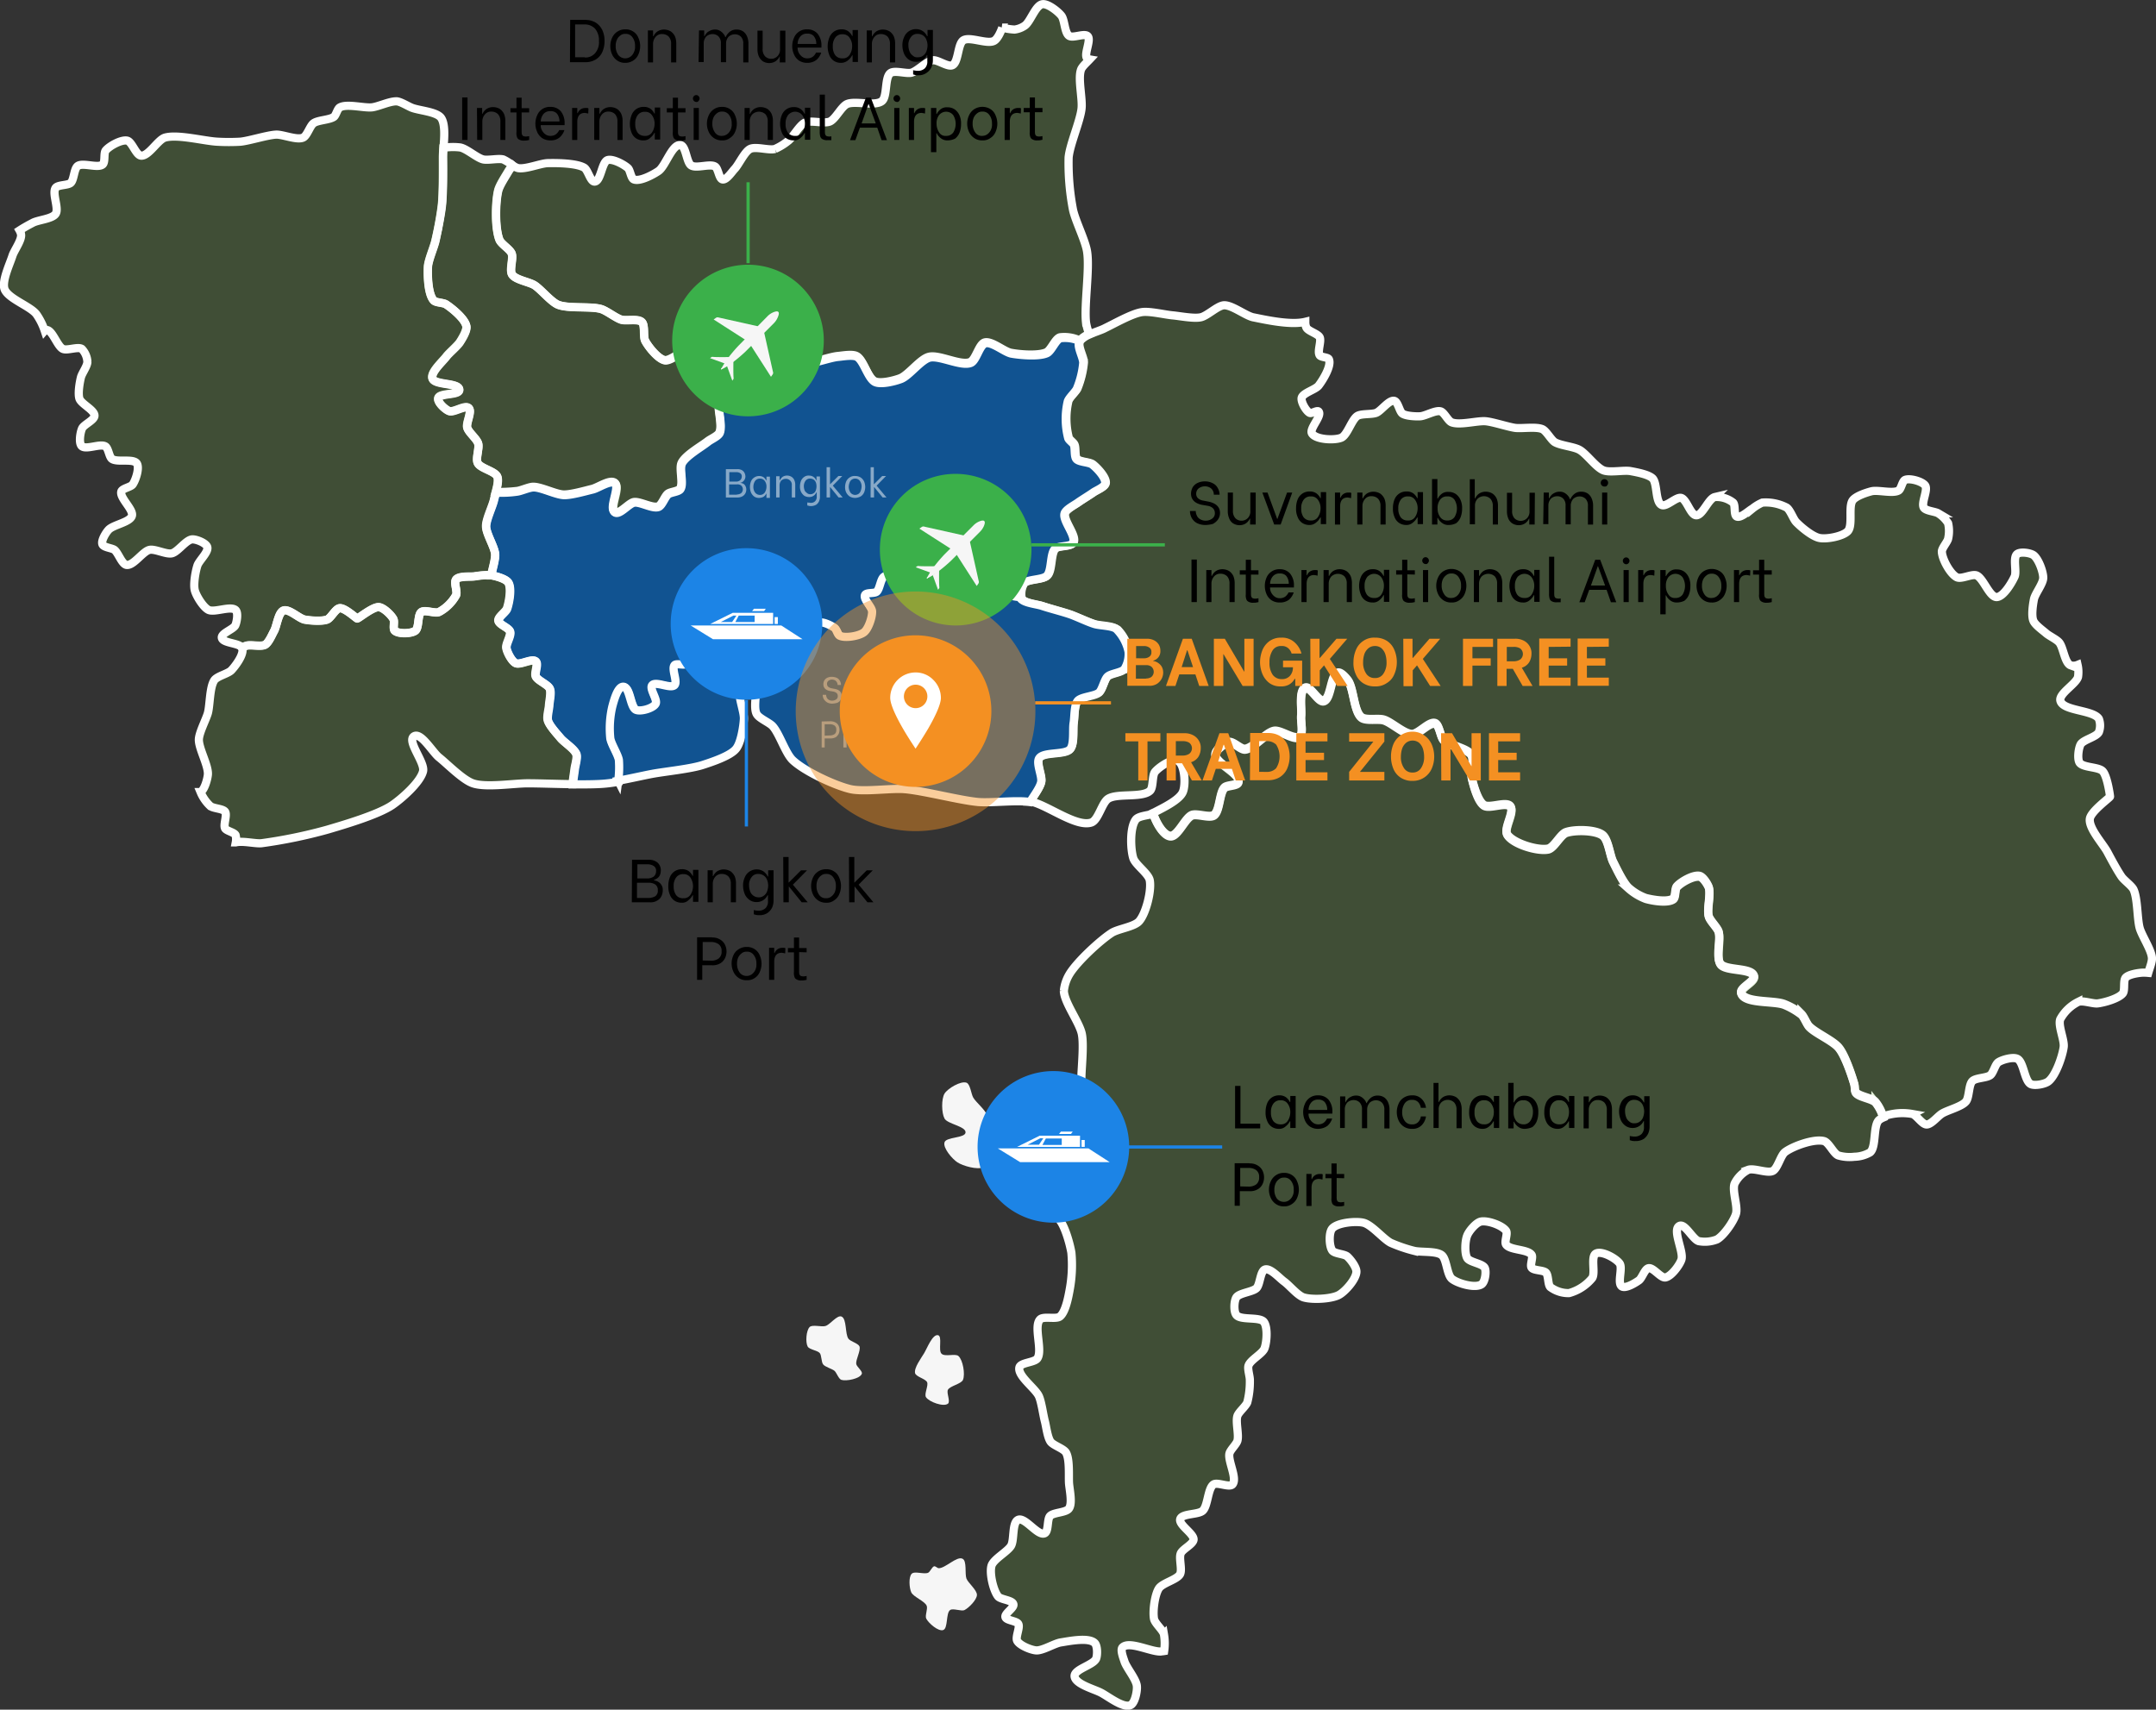 <svg xmlns="http://www.w3.org/2000/svg" width="542.011" height="429.838" viewBox="0 0 542.011 429.838">
  <rect x="0" y="0" width="542.011" height="429.838" fill="#333333" stroke="none"/>
  <g id="asset-map-en" transform="translate(1.155 -127.327)">
    <path id="Path_696" d="M676.5,631.466a10.242,10.242,0,0,1-4.049-.324c-1.188-.432-2.376-3.293-3.617-3.617-2.484-.648-7.721,1.242-9.772,2.754-1.134.864-1.836,4.1-3.077,4.751-1.35.7-4.751-.81-6.209-.27a7.8,7.8,0,0,0-3.4,3.455c-.7,1.782.918,5.831.324,7.667-.594,1.89-3.023,5.4-4.751,6.371a8.349,8.349,0,0,1-4.589.432c-1.512-.432-3.455-4.535-4.859-3.833-1.89.972,1.188,6.533.486,8.53-.486,1.4-2.538,4.157-4,4.427-1.188.216-3.077-2.591-4.265-2.321-.972.216-1.62,2.537-2.43,3.077-.918.648-3.293,2.106-4.265,1.512-1.242-.81.324-4.7-.594-5.831-.972-1.3-4.535-3.239-5.939-2.43-1.35.756-.054,4.859-.918,6.155a11.468,11.468,0,0,1-5.831,3.779,7.635,7.635,0,0,1-4.7-1.512c-.648-.648-.432-2.915-1.08-3.617s-3.023-.486-3.617-1.242c-.486-.648.432-2.591,0-3.239-.972-1.458-5.453-1.134-6.425-2.592-.486-.7.486-2.753,0-3.455-.972-1.4-4.7-2.7-6.371-2.322-1.188.27-2.969,2.376-3.4,3.509-.54,1.3-.7,4.427,0,5.669.648,1.08,3.887,1.35,4.427,2.484.432.972.054,3.509-.81,4.1-1.566,1.08-5.939-.162-7.451-1.35-1.3-1.026-1.3-5.021-2.591-5.993-1.4-1.08-5.237-.648-6.965-1.08a37.149,37.149,0,0,1-5.831-2c-1.89-.972-4.859-4.643-6.965-5.075-1.944-.432-6.533,0-7.774,1.512-.864,1.026-.756,4.319,0,5.453.54.864,2.969.864,3.779,1.512.864.756,2.43,2.807,2.322,3.941-.108,1.836-2.807,4.913-4.427,5.777-1.944,1.026-6.749,1.242-8.854.594-1.512-.486-3.617-3.077-4.913-4-1.134-.81-3.4-3.4-4.751-3.023-1.242.378-1.242,3.779-2.16,4.7-.972.972-4.319,1.188-5.075,2.321-.594.918-.7,3.563,0,4.427,1.08,1.4,5.831.378,6.911,1.728,1.026,1.3.756,5.129.162,6.695-.54,1.35-3.509,2.861-4,4.265-.324.864.378,2.807.324,3.779a20.787,20.787,0,0,1-.648,5.507c-.378.972-2.16,2.43-2.483,3.4-.486,1.512.432,4.751,0,6.263-.27.918-1.782,2.268-2,3.185-.432,1.89,2.052,6.317.756,7.775-.81.864-3.779-.648-4.751,0-1.458.972-1.4,5.345-2.7,6.587-1.08,1.08-5.183.648-5.669,2.106s3.455,3.671,3.347,5.183c-.108,1.188-2.808,2.376-3.239,3.509-.486,1.188.432,4.049-.162,5.183-.756,1.4-4.481,2.214-5.345,3.617-1.026,1.62-1.566,5.777-1.188,7.667.27,1.134,2.214,2.753,2.484,3.833a13.388,13.388,0,0,1,.054,4.211c-.324.054-.594.054-.81.108-2.43.162-7.991-2.753-9.664-1.026-.594.648.216,2.645.486,3.509.54,1.674,3.023,4.535,3.131,6.263.108,1.242-.486,4.265-1.62,4.751-1.836.81-5.615-2.214-7.4-3.131-1.728-.918-6.533-2.16-6.641-4.157-.108-1.728,4.7-2.807,5.4-4.373.378-.918.378-3.347-.378-4-1.566-1.458-6.425-.432-8.53-.108-1.62.27-4.535,2.106-6.155,2-1.35-.108-4.1-1.242-4.751-2.376-.54-.918.756-3.347.27-4.265-.432-.81-3.023-.864-3.239-1.728-.27-.918,2.268-2.322,2-3.239-.27-1.08-3.239-1.134-3.887-2-1.188-1.566-2.16-5.777-1.62-7.667.486-1.674,4-3.509,4.913-5.021.864-1.458.216-5.831,1.782-6.533,1.728-.756,4.913,4.1,6.641,3.4,1.08-.432.594-3.563,1.4-4.373.864-.918,4.049-.81,4.751-1.89.918-1.3.108-4.805,0-6.371-.108-1.89.216-5.993-.756-7.667-.594-1.026-3.185-1.782-3.887-2.753-.756-1.08-1.08-3.725-1.4-5.021-.432-1.566-.864-4.913-1.512-6.371-.864-2-5.453-5.129-4.913-7.289.324-1.242,3.833-1.188,4.535-2.268,1.35-2.052-1.026-7.99.648-9.772.864-.918,4.049.054,5.021-.756,1.458-1.188,2.16-5.183,2.484-7.019a33.7,33.7,0,0,0,.378-9.016c-.378-2.214-1.62-6.749-3.131-8.422-.756-.81-2.969-1.566-4-1.89-1.134-.324-3.887.162-4.643-.756-.972-1.188-.54-4.913.378-6.155,1.026-1.3,4.913-1.188,6.263-2.106,1.188-.81,3.347-3.077,3.509-4.535.162-1.3-2.322-3.455-2.106-4.751.27-2.214,4.805-4.913,5.615-7.019.864-2.16.54-6.857.648-9.124.108-2.538.594-7.667.108-10.15-.54-2.915-4.427-7.937-4.535-10.906a10.1,10.1,0,0,1,1.512-4.373c1.944-3.077,7.4-8.152,10.42-10.15,1.566-1.08,5.777-1.566,7.019-3.023,1.728-2,3.131-7.667,2.646-10.258-.324-1.728-3.671-3.941-4.157-5.615-.7-2.322-.864-7.721.648-9.664.7-.918,3.077-1.026,4.373-1.458.756,2.43,2.592,5.507,4.265,5.723,1.89.27,3.725-4.535,5.507-5.237,1.3-.486,4.373.756,5.507,0,1.512-1.026,1.35-5.561,2.646-6.911.648-.648,3.293-.486,3.509-1.4.594-2.214-5.939-4.751-5.777-7.019.108-1.134,2.268-2.807,3.4-3.023,1.08-.162,2.915,1.836,4,1.782,2.159-.162,5.237-4.157,7.4-4.535,1.62-.27,5.075,2.376,6.371,1.4,1.026-.756.216-3.833.378-5.129.216-1.782-.648-6.425,1.026-7.127,1.3-.54,3.239,3.617,4.643,3.239,1.944-.486,1.728-6.587,3.617-7.019.756-.162,2.052,1.242,2.484,1.89,1.458,2,1.458,7.775,3.4,9.286,1.134.864,4.265.216,5.615.648,1.944.594,5.129,3.617,7.127,3.617,1.62,0,4.265-3.239,5.777-2.753,1.08.378,1.3,3.293,2.106,4.157,1.4,1.4,5.993,2.052,7.019,3.779.756,1.242-.216,4.481.108,5.885.432,1.836,1.458,5.723,3.023,6.749,1.4.918,5.561-1.026,6.641.27,1.188,1.35-1.728,5.615-.756,7.127,1.458,2.322,7.613,4.157,10.258,3.617,1.512-.324,3.077-3.617,4.535-4.157,2.16-.756,7.289-.7,9.124.648,1.458,1.026,1.836,5.021,2.646,6.641.864,1.728,2.538,5.291,3.887,6.641a13.947,13.947,0,0,0,4.373,2.645c1.674.486,5.507,1.134,6.911.108.648-.486.378-2.43.864-3.023,1.026-1.188,4.211-2.969,5.777-2.646.864.216,1.944,1.944,2.268,2.753.594,1.728-.486,5.507,0,7.289.324,1.134,2.16,2.807,2.483,3.887.648,1.944-.7,6.533.486,8.152,1.35,1.782,7.775.864,8.422,3.023.378,1.3-3.671,2.969-3.239,4.265.918,2.646,8.314,1.782,10.906,2.861a18.74,18.74,0,0,1,4.265,2.484c.648.648,1.3,2.376,1.89,3.023,1.566,1.674,6.1,3.563,7.5,5.4,1.566,1.944,3.185,6.749,3.887,9.124.162.54.054,1.728.378,2.106.81,1.08,3.941,1.4,4.913,2.376a10.938,10.938,0,0,1,1.944,3.779,4.656,4.656,0,0,0-1.026.594c-1.566,1.4-.648,6.8-2.268,8.152A8.168,8.168,0,0,1,676.5,631.466Z" transform="translate(-211.455 -213.312)" fill="rgba(118,185,67,0.2)" stroke="#fff" stroke-width="2.057"/>
    <path id="Path_697" d="M386.016,821.289c.108.7,1.674,1.836,1.4,2.484-.486,1.242-3.887,1.89-5.129,1.512-.7-.216-1.188-1.782-1.728-2.268-.648-.54-2.376-.972-2.861-1.62-.486-.594-.378-2.321-.864-2.861-.54-.648-2.591-.864-3.023-1.62-.594-1.08-.378-4.049.486-4.913.7-.7,3.077.054,4-.27,1.134-.324,2.915-2.807,4-2.376,1.4.54.864,4.481,1.782,5.615.486.648,2.43,1.134,2.754,1.89C387.2,817.941,385.854,820.209,386.016,821.289Z" transform="translate(-171.916 -351.035)" fill="#f6f6f6"/>
    <path id="Path_698" d="M449.825,716.686c0,1.458-1.458,4.427-2.753,5.021-1.512.7-5.129-.324-6.533-1.242-1.242-.81-3.671-3.563-3.239-5.021.378-1.4,5.183-1.026,5.291-2.483.108-1.566-4.535-2.106-5.291-3.509s-.81-4.913,0-6.263c.81-1.3,4.049-3.239,5.507-2.753.972.324,1.188,2.861,1.728,3.779.756,1.242,3.131,3.131,3.509,4.535.27.972-.7,3.023-.486,4C447.828,713.77,449.825,715.5,449.825,716.686Z" transform="translate(-201.009 -300.908)" fill="#f6f6f6"/>
    <path id="Path_699" d="M434.974,823.32c1.134,1.026,1.728,4.589,1.134,5.993-.432,1.026-3.239,1.512-3.779,2.484-.432.756.7,2.969,0,3.509-1.134.864-4.7-.432-5.507-1.62-.54-.756.648-2.915.27-3.779s-2.753-1.35-3.023-2.268c-.324-1.35,1.566-3.833,2.268-5.021.756-1.242,2.106-4.859,3.509-4.535,1.134.27,0,3.833.864,4.643C431.519,823.59,434.219,822.618,434.974,823.32Z" transform="translate(-195.175 -355.063)" fill="#f6f6f6"/>
    <path id="Path_700" d="M435.807,927.068c.432,1.134,2.7,2.915,2.645,4.157s-2.052,3.239-3.131,3.779c-.81.378-2.915-.54-3.617,0-1.08.756-.486,4.589-1.728,5.021s-3.671-1.728-4.265-2.861c-.378-.7.432-2.484.108-3.239-.486-1.188-3.347-2.214-3.887-3.4-.486-1.08-.7-3.779.108-4.643.7-.756,3.185.216,4.157-.27.486-.216.972-1.512,1.512-1.62.324-.054.81.486,1.134.486,1.62.054,4.589-3.131,5.993-2.376C435.969,922.641,435.375,925.88,435.807,927.068Z" transform="translate(-194.009 -402.878)" fill="#f6f6f6"/>
    <path id="Path_703" d="M488.316,347.46a6.643,6.643,0,0,1,2.376-1.62c1.4-.648,3.077-1.134,3.941-1.62,2.268-1.08,6.695-3.617,9.178-4,1.944-.324,5.885.648,7.828.81,1.728.162,5.291.864,7.019.486,1.62-.324,4.211-2.915,5.831-3.023,2-.108,5.4,2.592,7.343,3.023,3.023.594,9.394,2.052,13.12,1.134a3.338,3.338,0,0,0,.27,1.458c.486.918,2.861,1.512,3.347,2.43.486,1.026-.648,3.563,0,4.535.378.54,2.106.432,2.322,1.026.7,1.62-1.512,5.183-2.591,6.587-.81,1.026-3.941,1.836-4.265,3.077-.216,1.026,1.08,3.293,2,3.779.486.27,1.89-.756,2.268-.324.918,1.08-2.43,4.319-1.674,5.507.972,1.566,5.615,1.782,7.343,1.08,1.566-.648,2.646-4.643,4.1-5.507,1.026-.594,3.563-.324,4.7-.756,1.242-.486,3.185-3.293,4.535-3.023.972.216,1.3,2.754,2.106,3.239.918.594,3.239.7,4.373.648,1.35-.054,3.887-1.62,5.183-1.242.918.27,1.836,2.376,2.753,2.753,2,.81,6.425-.432,8.53-.27,1.89.162,5.561,1.4,7.451,1.674,1.674.216,5.291-.378,6.857.324,1.026.486,2.16,2.646,3.077,3.239,1.4.864,4.751,1.134,6.209,1.944,1.782.972,4.211,4.481,6.1,5.183,1.566.594,5.021-.108,6.695.162,1.458.27,4.535.81,5.615,1.836,1.242,1.242.648,5.939,2.268,6.695,1.188.594,3.671-2.106,4.913-1.782,1.4.378,2.322,4.265,3.779,4.373,1.62.054,3.077-4.211,4.7-4.589a6.65,6.65,0,0,1,4.589,1.4c.648.648.108,3.131.918,3.509,1.026.432,2.969-1.458,3.941-2a10.936,10.936,0,0,1,2.484-1.512,11.31,11.31,0,0,1,6.1,1.242c.918.594,1.674,2.915,2.43,3.671,1.242,1.3,4.157,3.725,5.939,4,1.782.324,5.777-.432,7.019-1.728,1.35-1.458.054-6.209,1.242-7.775.81-1.08,3.455-1.944,4.751-2.268,1.62-.378,5.291.648,6.749-.162.7-.378.918-2.376,1.674-2.7,1.242-.486,4.265.378,5.021,1.4.81,1.134-1.08,4.427-.324,5.615.54.81,2.807.918,3.617,1.4a7.793,7.793,0,0,1,2.483,2.484,8.829,8.829,0,0,1,0,3.941c-.216.864-1.62,2.376-1.566,3.239.054,1.836,2.106,5.615,3.779,6.425,1.134.54,3.779-.918,4.913-.486,1.728.648,3.239,5.453,5.075,5.453,1.728-.054,3.833-3.617,4.535-5.183.54-1.3-.486-4.7.594-5.615.81-.7,3.347-.324,4.157.27,1.242.918,2.43,4.157,2.43,5.669,0,1.458-2,3.941-2.322,5.345-.27,1.35-.7,4.157-.162,5.453.432,1.08,2.376,2.43,3.239,3.185.756.648,2.592,1.512,3.239,2.268,1.08,1.242,1.4,5.237,2.916,5.777a2.7,2.7,0,0,0,1.728-.108,8.146,8.146,0,0,1,.108,3.023c-.486,1.782-4.913,4.211-4.427,5.993.648,2.592,8.26,2.268,9.664,4.535a4.763,4.763,0,0,1,0,3.347c-.648,1.242-3.887,1.89-4.589,3.077-.54,1.026-.864,3.617-.27,4.589.864,1.3,4.805,1.026,5.831,2.16,1.134,1.188,1.836,6.1,1.836,6.371s-4.859,3.725-5.075,5.615c-.324,2.322,3.239,6.209,4.373,8.26.864,1.62,2.591,4.859,3.671,6.371.648.864,2.43,2.16,2.916,3.077,1.08,2.214.918,7.343,1.566,9.718.54,1.944,2.916,5.453,3.077,7.451.108.972-.54,2.538-.918,3.833a12.2,12.2,0,0,0-1.4-.054c-1.134.054-3.509.432-4.265,1.242-.7.756-.108,3.239-.756,4-1.08,1.3-4.589,2.268-6.263,2.484-1.188.162-3.725-.81-4.913-.378a10.439,10.439,0,0,0-4.535,4.373c-.594,1.674,1.134,5.291.864,7.019-.324,2.322-2,7.235-3.887,8.638-.864.648-3.4,1.134-4.373.648-1.62-.81-1.782-5.615-3.4-6.371-1.08-.54-3.779.216-4.751.864-.81.54-1.242,2.645-2,3.239-.918.756-3.671.648-4.535,1.512-.972.972-.756,4.1-1.62,5.129-1.08,1.3-4.589,2.16-5.993,3.023-1.026.594-2.7,2.753-3.887,2.753-1.134,0-2.537-2.376-3.617-2.646a14.122,14.122,0,0,0-7.343.648,10.506,10.506,0,0,0-1.944-3.779c-.918-.972-4.049-1.3-4.913-2.376-.324-.432-.216-1.62-.378-2.106-.7-2.376-2.322-7.235-3.887-9.124-1.458-1.782-5.939-3.725-7.5-5.4-.594-.648-1.242-2.376-1.89-3.023a16.045,16.045,0,0,0-4.265-2.484c-2.591-1.08-9.988-.216-10.906-2.861-.432-1.242,3.617-2.969,3.239-4.265-.648-2.16-7.073-1.242-8.422-3.023-1.242-1.62.108-6.209-.486-8.152-.378-1.08-2.159-2.753-2.483-3.887-.486-1.728.594-5.561,0-7.289-.324-.864-1.4-2.538-2.268-2.753-1.566-.378-4.751,1.458-5.777,2.646-.486.594-.27,2.538-.864,3.023-1.4,1.026-5.237.324-6.911-.108a13.365,13.365,0,0,1-4.373-2.646c-1.35-1.35-3.023-4.913-3.887-6.641-.756-1.62-1.188-5.615-2.646-6.641-1.836-1.35-6.965-1.4-9.124-.648-1.458.486-3.023,3.833-4.535,4.157-2.646.54-8.8-1.35-10.258-3.617-.972-1.512,1.944-5.777.756-7.127-1.08-1.242-5.291.7-6.641-.27-1.512-1.026-2.592-4.967-3.023-6.749-.324-1.458.648-4.643-.108-5.885-1.026-1.674-5.615-2.322-7.019-3.779-.81-.81-1.026-3.779-2.106-4.157-1.512-.486-4.157,2.753-5.777,2.753-2,0-5.237-3.077-7.127-3.617-1.35-.432-4.535.27-5.615-.648-1.944-1.512-1.89-7.289-3.4-9.286-.486-.648-1.728-2.052-2.484-1.89-1.944.432-1.728,6.533-3.617,7.019-1.35.324-3.347-3.833-4.643-3.239-1.674.7-.81,5.345-1.026,7.127-.108,1.3.648,4.373-.378,5.129-1.3.972-4.751-1.674-6.371-1.4-2.16.378-5.237,4.373-7.4,4.535-1.08.054-2.916-1.944-4-1.728-1.134.162-3.293,1.89-3.4,3.023-.162,2.268,6.317,4.805,5.777,7.019-.216.918-2.861.7-3.509,1.4-1.3,1.3-1.134,5.831-2.646,6.911-1.134.756-4.211-.486-5.507,0-1.782.7-3.617,5.507-5.507,5.237-1.728-.216-3.509-3.293-4.265-5.723.108-.054.27-.108.378-.162,1.944-1.026,6.317-3.077,7.127-5.129.756-1.836.486-6.857-1.242-7.775-1.4-.756-4.751,1.512-5.777,2.753-.756.972-.378,3.941-1.242,4.751-1.944,1.836-8.26.54-10.528,2-1.566.972-2.484,5.453-4.265,5.993-3.833,1.242-11.284-4.589-15.279-5.291h-.054c1.08-1.782,2.538-3.671,2.807-5.021.27-1.458-1.35-4.751-.486-5.993,1.134-1.674,6.479-.7,7.775-2.268,1.08-1.242.648-4.913.864-6.533.216-1.4.108-4.535,1.026-5.615.918-1.134,4.319-1.188,5.4-2.106.864-.756,1.3-3.239,2.106-4,.864-.81,3.509-.972,4.265-1.89a8.185,8.185,0,0,0,1.026-4.373,10.566,10.566,0,0,0-2.753-5.4c-1.134-.864-4.157-.81-5.507-1.242-1.62-.486-4.7-1.944-6.263-2.484-1.728-.594-5.291-1.566-7.019-2.16-1.35-.432-4.535-.7-5.291-1.89a.912.912,0,0,1-.108-.27,5.287,5.287,0,0,1,.648-3.617c.972-1.188,4.805-.864,5.885-2,1.242-1.3.756-5.507,2-6.749.81-.864,3.941-.432,4.535-1.512.918-1.674-2.7-5.561-2.106-7.4.324-1.026,2.484-2.106,3.4-2.753s2.861-1.836,3.779-2.483c.756-.54,2.861-1.35,3.023-2.268.216-1.4-2.106-3.887-3.239-4.751-.864-.648-3.347-.594-4-1.4-.594-.7-.216-2.807-.648-3.617-.216-.486-1.188-1.134-1.4-1.62a19.294,19.294,0,0,1-.108-9.286c.27-.918,1.836-2.268,2.268-3.131a23.181,23.181,0,0,0,1.62-6.533c.054-1.3-1.566-4-1.026-5.183C488.154,347.676,488.208,347.568,488.316,347.46Z" transform="translate(-217.958 -134.413)" fill="rgba(118,185,67,0.2)" stroke="#fff" stroke-width="2.057"/>
    <path id="Path_708" d="M287.434,281.431c-1.3-.972-2.591-1.944-3.617-1.782-1.3.216-2.484,3.077-3.509,3.833a34.532,34.532,0,0,1-4.7,2.322c-1.08.486-3.131,2.106-4.265,1.944-1.728-.324-4.1-3.293-4.913-4.859-.594-1.08.054-3.941-.864-4.751-.972-.918-3.941-.216-5.183-.594-1.4-.432-3.725-2.268-5.075-2.646-2.591-.756-8.26-.054-10.8-1.08-1.782-.756-4.319-3.887-5.939-4.913-1.3-.864-4.751-1.35-5.615-2.7-.7-1.134.378-4.049-.108-5.291-.432-1.08-2.646-2.376-3.077-3.455-1.134-2.861-1.026-9.286-.324-12.31.324-1.4,1.944-3.779,2.645-5.021a12.675,12.675,0,0,1,1.026-1.35,4.022,4.022,0,0,0,1.35.7c1.89.378,5.615-1.188,7.5-1.242,2.322-.054,7.181,0,9.124,1.134.972.54,1.566,3.563,2.645,3.509,1.566-.054,1.782-4.859,3.239-5.4,1.3-.432,4.1,1.08,5.129,2,.594.54.756,2.591,1.512,2.861,1.512.594,4.805-1.188,6.155-2.106,1.782-1.188,3.4-6.749,5.507-6.533,1.458.162,1.512,4.373,2.754,5.129,1.3.81,4.751-.54,5.993.27.81.486.972,3.131,1.89,3.239.972.162,2.322-1.89,3.023-2.645,1.08-1.134,2.484-4.319,3.887-5.021s4.751.432,6.263,0a14.857,14.857,0,0,0,3.4-2.106c1.188-.972,2.754-3.887,4.157-4.535s4.859.378,6.263-.27,2.861-3.725,4.265-4.373c2-.918,7.073.648,8.8-.756,1.4-1.134.648-5.885,2.106-7.019,1.026-.81,4,.216,5.291-.108,1.512-.432,3.833-2.915,5.4-3.131,1.242-.162,3.779,1.782,4.913,1.242,1.566-.756,1.3-5.345,2.753-6.263,1.62-1.026,6.1,1.134,7.775.108.81-.486,1.566-2.052,2-3.293a15.2,15.2,0,0,0,3.077.486,5.671,5.671,0,0,0,2.646-1.026c1.4-1.026,2.645-5.075,4.373-5.345,1.35-.216,3.887,1.782,4.751,2.861.864,1.026.81,4.319,1.944,5.075.972.7,3.887-.756,4.7.108.972,1.026-1.242,4.967,0,5.669a1.714,1.714,0,0,0,.486.162c-.864.918-2,1.89-2.214,2.7-.756,2.322.486,7.343.162,9.772-.378,3.131-2.969,9.07-3.239,12.2a61.991,61.991,0,0,0,1.08,13.012c.54,2.753,3.131,7.829,3.563,10.636.7,4.373-.756,13.389-.27,17.817a13.756,13.756,0,0,0,.81,2.915,6.022,6.022,0,0,0-2.376,1.62,9,9,0,0,0-4.967-.81c-1.242.324-2.268,3.239-3.455,3.779-2.052.918-6.695.54-8.908.108-1.728-.324-4.859-3.077-6.587-2.591-1.458.432-2.214,4.265-3.617,4.913-2.43,1.026-7.883-2-10.42-1.3-2.16.54-5.075,4.481-7.127,5.345-1.512.594-4.967,1.458-6.425.81-1.836-.81-2.861-5.507-4.643-6.371-1.026-.54-3.455-.108-4.589,0-2.646.216-8.1,2.591-10.582,1.566-1.242-.54-2.106-3.671-3.239-4.427a15.8,15.8,0,0,0-7.5-1.728c-.81.054-2.16,1.188-2.915,1.188C289.81,283.266,288.622,282.348,287.434,281.431Z" transform="translate(-105.404 -69.896)" fill="rgba(118,185,67,0.2)" stroke="#fff" stroke-width="2.057"/>
    <path id="Path_709" d="M373.466,354.274c-.54,1.188,1.026,3.833,1.026,5.183a22.307,22.307,0,0,1-1.62,6.533c-.432.864-1.944,2.214-2.268,3.131a19.294,19.294,0,0,0,.108,9.286c.162.486,1.134,1.134,1.4,1.62.378.81.054,2.915.648,3.617.7.81,3.185.756,4,1.4,1.134.864,3.509,3.347,3.239,4.751-.162.918-2.268,1.728-3.023,2.268-.918.648-2.861,1.836-3.779,2.484-.864.648-3.077,1.728-3.4,2.753-.594,1.836,3.023,5.669,2.106,7.4-.54,1.08-3.671.648-4.535,1.512-1.242,1.242-.756,5.507-2,6.749-1.08,1.134-4.913.81-5.885,2a5.287,5.287,0,0,0-.648,3.617,17.471,17.471,0,0,1-3.347-.648c-1.026-.324-2.268-2.592-3.347-2.753s-3.023,1.566-4.1,1.566c-1.512.054-4.265-1.3-5.669-1.728-1.566-.486-4.535-1.944-6.155-2.16-2.861-.432-9.178-1.026-11.608.594-.864.594-1.026,3.077-1.836,3.779-.594.486-2.591.162-2.915.81-.486,1.026,1.728,3.023,1.728,4.157,0,1.4-.918,4.319-2,5.183-1.188.972-4.7,1.566-6.1.918-.54-.216-.864-1.62-1.35-2-.81-.594-3.023-1.728-3.941-1.242-.972.486-.378,3.509-1.242,4.157-.972.756-3.833-.594-4.913,0-.7.378-1.08,2.43-1.836,2.592-1.35.216-3.239-2.592-4.535-3.077-.756-.324-2.592-.054-3.185-.594-.756-.7-1.674-2.969-1.242-3.941.378-.918,3.347-.81,3.617-1.782.162-.648-1.08-1.728-1.566-2.106-.756-.54-3.023-.486-3.617-1.242-.648-.864.756-3.941-.27-4.427-.7-.324-1.728,1.782-2.484,1.782-.7,0-1.62-1.836-2.322-1.674-1.026.27-1.674,2.861-1.728,3.941-.108,1.3,1.4,3.779,1.188,5.075-.108.756-.864,2.645-1.674,2.7-.54,0-.81-1.512-1.242-1.836-1.188-.864-4.535-2.376-5.669-1.512-.918.7.216,3.4-.054,4.535-.27.918-1.728,2.322-1.836,3.239-.108,1.134,1.944,3.4,1.35,4.319-.432.648-2.538-.162-3.023.432-.81.972.864,4.1,0,5.021-.972.972-4.7-1.08-5.615,0-.756.918,1.458,3.671.864,4.7-.7,1.08-3.725,2-4.913,1.512-1.566-.648-1.566-5.831-3.239-5.831-1.458,0-2.376,3.725-2.753,5.075a24.182,24.182,0,0,0-.486,7.883c.216,1.458,1.944,4,2.16,5.453a25.855,25.855,0,0,1-.162,5.291,32.525,32.525,0,0,1-3.293.486c-2.106.216-5.129.216-8.26.216.108-1.3.378-2.861.486-3.779s.7-2.861.432-3.779c-.486-1.35-3.023-2.915-3.941-4s-2.915-3.185-3.239-4.535c-.216-.918.27-2.753.324-3.671.054-1.08.594-3.293.162-4.265-.486-1.08-3.023-2.052-3.509-3.077-.378-.864.7-3.131,0-3.779-.918-.864-3.941.972-5.075.432-1.026-.486-2.16-2.754-2.322-3.833-.162-1.026,1.242-3.077.918-4.1-.27-.972-2.807-1.782-2.915-2.753-.108-.918,1.89-2.16,2.16-3.023.54-1.566,1.188-5.129.324-6.533-.594-.972-3.131-1.674-4.265-1.836H225.7c.324-1.782,1.08-4.049.972-5.345-.162-1.782-2.214-5.075-2.268-6.911,0-1.782,1.62-5.021,2-6.749.108-.486.324-1.134.486-1.836a25.832,25.832,0,0,0,5.183-.216c1.08-.108,3.131-1.08,4.265-1.08,1.944,0,5.615,1.89,7.613,1.944,1.836.054,5.4-.972,7.181-1.4,1.458-.324,4.481-2.484,5.669-1.566,1.458,1.134-1.566,6.425,0,7.343,1.188.7,3.509-2.322,4.859-2.484,1.512-.216,4.643,1.674,6.1,1.08.918-.378,1.62-2.591,2.43-3.185.648-.486,2.538-.594,3.023-1.242.972-1.35-.324-5.075.432-6.533.972-1.89,4.913-4.1,6.587-5.453.7-.54,2.43-1.3,2.861-2.106.7-1.458-.162-4.967-.162-6.587,0-1.728-.378-5.291.162-6.911.432-1.188,2.646-2.861,3.023-4.1.486-1.674-.486-4.967-.648-6.965,1.188.918,2.376,1.836,3.293,1.89.756.054,2.16-1.134,2.915-1.188a15.7,15.7,0,0,1,7.5,1.782c1.134.756,2,3.887,3.239,4.427,2.484,1.026,7.883-1.35,10.582-1.566,1.134-.108,3.563-.54,4.589,0,1.728.918,2.807,5.615,4.643,6.371,1.512.648,4.967-.216,6.479-.81,2.052-.81,4.967-4.751,7.127-5.345,2.537-.648,7.99,2.322,10.42,1.3,1.4-.594,2.16-4.481,3.617-4.913,1.674-.486,4.859,2.268,6.587,2.591,2.16.378,6.857.81,8.908-.108,1.188-.54,2.214-3.455,3.455-3.779a9,9,0,0,1,4.967.81A.31.31,0,0,0,373.466,354.274Z" transform="translate(-103.324 -140.903)" fill="#115391" stroke="#fff" stroke-width="2.057"/>
    <path id="Path_710" d="M272.813,312.053c.162,2,1.08,5.345.648,6.965-.324,1.242-2.592,2.915-3.023,4.1-.54,1.62-.162,5.183-.162,6.911,0,1.674.918,5.129.162,6.587-.378.81-2.16,1.566-2.861,2.106-1.674,1.3-5.615,3.509-6.587,5.453-.756,1.458.54,5.183-.432,6.533-.486.648-2.376.756-3.023,1.242-.81.594-1.512,2.807-2.43,3.185-1.458.54-4.589-1.3-6.1-1.08-1.35.216-3.671,3.239-4.859,2.484-1.566-.972,1.458-6.263,0-7.343-1.188-.918-4.265,1.242-5.669,1.566-1.782.432-5.345,1.458-7.181,1.4-1.944-.054-5.615-1.944-7.613-1.944-1.08,0-3.185,1.026-4.265,1.08a37.467,37.467,0,0,1-5.183.216c.378-1.4.756-3.023.378-3.887-.594-1.35-4.211-2.052-4.913-3.4-.54-1.08.486-3.725.108-4.913-.324-1.188-2.43-2.807-2.753-4s1.3-4.049.378-4.913-3.725,1.188-4.913.756c-.972-.378-3.023-2.214-2.753-3.239.324-1.4,5.237-.7,5.291-2.106,0-1.836-6.209-1.134-6.749-2.861-.486-1.566,2.538-4.211,3.509-5.507.756-.972,2.7-2.591,3.4-3.617.594-.918,1.836-2.969,1.62-4-.324-1.836-3.563-4.481-5.129-5.507-.7-.432-2.591-.378-3.131-1.026-1.4-1.62-1.512-6.263-1.4-8.422.108-1.674,1.512-4.859,1.89-6.533a83.284,83.284,0,0,0,1.62-8.908c.324-2.969.27-8.908.27-11.932,0-.648.054-1.566.108-2.484a15.271,15.271,0,0,1,4.157-.108c1.62.216,4.265,2.646,5.885,3.023,1.242.27,3.833-.324,5.021,0a11.233,11.233,0,0,1,2.43,1.566,12.676,12.676,0,0,0-1.026,1.35c-.7,1.242-2.322,3.617-2.645,5.021-.7,2.969-.81,9.448.324,12.31.432,1.08,2.645,2.376,3.077,3.455.486,1.242-.648,4.157.108,5.291.864,1.3,4.265,1.836,5.615,2.646,1.62,1.026,4.157,4.211,5.939,4.913,2.484,1.026,8.206.324,10.8,1.08,1.4.432,3.725,2.268,5.075,2.7,1.242.378,4.211-.324,5.183.594.864.81.27,3.671.864,4.751.81,1.512,3.239,4.535,4.913,4.859,1.134.216,3.185-1.4,4.265-1.944a37.953,37.953,0,0,0,4.7-2.322c1.08-.756,2.214-3.617,3.509-3.833C270.168,310.109,271.517,311.081,272.813,312.053Z" transform="translate(-90.783 -100.518)" fill="rgba(118,185,67,0.2)" stroke="#fff" stroke-width="2.057"/>
    <path id="Path_711" d="M412.37,482.834a7.22,7.22,0,0,1-1.026,4.373c-.756.918-3.4,1.08-4.265,1.89-.81.756-1.3,3.239-2.106,4-1.08.972-4.481,1.026-5.4,2.106-.918,1.134-.756,4.211-1.026,5.615-.27,1.62.216,5.291-.864,6.533-1.3,1.512-6.641.594-7.775,2.268-.864,1.242.81,4.535.486,5.993-.27,1.35-1.674,3.239-2.807,5.021-3.239-.54-9.772.27-13.012,0-4.7-.432-13.875-2.861-18.573-3.239-3.347-.27-10.258.756-13.551,0-3.941-.918-11.554-4.481-14.523-7.289-1.782-1.674-3.347-6.695-5.021-8.53-.81-.918-3.4-1.944-4-3.023-1.3-2.16,1.188-9.34-1.242-10.042-1.134-.324-2.7,2.592-3.023,3.779-.486,1.836,1.134,5.615,1.026,7.5-.108,1.944-.756,6.047-2,7.5-1.458,1.782-6.1,3.293-8.26,4-3.077,1.026-9.61,1.674-12.8,2.268-2.052.378-5.561,1.188-8.53,1.728a25.257,25.257,0,0,0,.162-5.237c-.27-1.458-1.944-4-2.16-5.453a24.182,24.182,0,0,1,.486-7.882c.378-1.4,1.3-5.075,2.753-5.075,1.674,0,1.728,5.237,3.239,5.831,1.188.486,4.265-.378,4.913-1.512.594-1.026-1.62-3.779-.864-4.7.918-1.08,4.589.972,5.615,0,.864-.864-.81-4.049,0-5.021.486-.594,2.591.216,3.023-.432.594-.972-1.458-3.239-1.35-4.373.108-.918,1.566-2.376,1.836-3.239.27-1.08-.81-3.833.054-4.535,1.188-.864,4.481.648,5.669,1.512.432.324.7,1.836,1.242,1.836.81,0,1.566-1.89,1.674-2.7.216-1.3-1.3-3.779-1.188-5.075.108-1.08.7-3.671,1.728-3.941.7-.162,1.62,1.674,2.322,1.674.756,0,1.836-2.106,2.484-1.728.972.486-.432,3.563.27,4.427.594.756,2.807.7,3.617,1.242.54.378,1.728,1.458,1.566,2.106-.216.972-3.185.81-3.617,1.728-.432.972.486,3.239,1.242,3.941.594.54,2.43.27,3.185.594,1.242.54,3.185,3.347,4.535,3.077.756-.162,1.134-2.214,1.836-2.591,1.08-.54,3.941.756,4.913,0,.864-.648.27-3.671,1.242-4.157.918-.486,3.077.648,3.941,1.242.486.378.756,1.782,1.35,2,1.4.648,4.913.054,6.1-.918,1.08-.864,2.052-3.779,2-5.183,0-1.134-2.268-3.131-1.782-4.157.324-.7,2.322-.324,2.915-.81.81-.648.972-3.185,1.836-3.779,2.43-1.62,8.746-1.026,11.608-.594,1.62.216,4.643,1.674,6.155,2.16,1.4.486,4.211,1.836,5.669,1.728,1.08-.054,3.023-1.782,4.1-1.566,1.08.162,2.322,2.43,3.347,2.754a17.473,17.473,0,0,0,3.347.648c.054.108.054.216.108.27.756,1.188,3.941,1.458,5.291,1.89,1.728.594,5.291,1.512,7.019,2.106,1.62.54,4.643,2,6.263,2.484,1.35.432,4.373.378,5.507,1.242A11.307,11.307,0,0,1,412.37,482.834Z" transform="translate(-129.81 -191.664)" fill="#115391" stroke="#fff" stroke-width="2.057"/>
    <path id="Path_713" d="M123.506,341.761c-.216.7-.378,1.35-.486,1.836-.378,1.728-2.052,5.021-2,6.749,0,1.836,2.106,5.075,2.268,6.911.108,1.3-.594,3.563-.972,5.345a21.808,21.808,0,0,0-4.211.324c-1.134.108-3.833-.162-4.589.756-.648.756.378,3.023,0,3.941a10.939,10.939,0,0,1-4.319,4.265c-1.026.432-3.509-.648-4.427,0-.972.7-.486,3.941-1.512,4.7s-4.211.864-5.183,0c-.54-.486,0-2.268-.324-2.915-.54-1.026-2.484-2.915-3.671-3.023-1.512-.108-5.183,2.915-5.453,2.861s-3.077-2.7-4.373-2.591c-1.08.108-2.16,2.484-3.185,2.861-1.35.486-4.265.27-5.669,0s-3.941-2.753-5.291-2.268c-1.3.486-1.674,3.887-2.322,5.075-.486.918-1.35,2.969-2.268,3.509-1.026.594-3.617-.108-4.751.27-.27.108-.7.216-1.188.378-.864-1.08-4.805-1.026-4.967-2.376-.162-1.134,2.915-2.106,3.4-3.131.378-.864.756-3.077.108-3.779-1.188-1.242-5.4.7-6.911-.108-1.3-.7-3.023-3.455-3.4-4.913-.378-1.512.162-4.643.648-6.155.378-1.3,2.915-3.455,2.484-4.751-.324-.972-2.7-1.944-3.779-1.89-1.566.108-3.617,3.185-5.129,3.509-1.4.324-4.265-1.188-5.615-.864-1.674.378-4.049,4.049-5.777,3.779-1.188-.216-2.052-3.023-3.023-3.779-.648-.486-2.7-.594-3.023-1.4-.378-.918.864-2.915,1.512-3.617,1.134-1.3,5.345-1.89,5.885-3.509.54-1.566-3.131-4.535-2.646-6.155.27-.81,2.376-1.08,2.861-1.782.756-1.08,1.782-4.157,1.026-5.291-.918-1.3-4.967-.162-6.263-1.134-.7-.54-.864-2.645-1.62-3.131-1.3-.81-4.967.972-5.993-.108-.756-.81-.324-3.4.108-4.373.432-1.026,3.131-2.106,3.131-3.239.054-1.4-3.293-2.915-3.779-4.265-.432-1.3.054-4.1.378-5.4.27-1.026,1.62-2.807,1.62-3.887a5.081,5.081,0,0,0-1.4-3.239c-.972-.648-3.671.486-4.751,0-1.458-.648-2.7-5.021-4.265-4.751a.467.467,0,0,0-.324.162,16.222,16.222,0,0,0-2.052-4.1c-1.512-2.052-7.181-3.941-8.044-6.371-.7-2.052,1.35-6.317,2-8.368.432-1.35,2.376-3.941,2.16-5.345a3.343,3.343,0,0,0-.378-1.026c1.08-.7,2.16-1.3,3.293-1.89,1.35-.756,4.913-.972,5.777-2.268.918-1.35-.972-5.183,0-6.533.594-.81,3.023-.594,3.779-1.242.864-.756.81-3.563,1.782-4.265,1.3-.918,5.075.648,6.263-.378.7-.594.216-2.807.756-3.509.918-1.134,3.941-2.807,5.4-2.484,1.242.27,2.214,3.671,3.509,3.779,1.89.162,4.211-4,5.993-4.535,3.185-.918,9.88.864,13.174,1.026a51.555,51.555,0,0,0,5.777,0c2.268-.216,6.749-1.674,9.016-1.782,1.674-.054,5.237,1.458,6.749.756,1.026-.432,1.728-2.969,2.645-3.617,1.08-.81,4.049-.81,5.129-1.62.54-.432.864-2.052,1.512-2.376,1.728-.972,6.047.216,8.044,0,1.512-.162,4.373-1.512,6.047-1.512h.216c1.026.108,2.807,1.242,3.779,1.62,1.782.7,6.1.972,7.289,2.484,1.134,1.512.864,4.913.648,7.667a21.759,21.759,0,0,0-.108,2.484c.054,2.969.054,8.962-.27,11.932-.216,2.268-1.134,6.695-1.62,8.908-.378,1.674-1.782,4.805-1.89,6.533-.108,2.106,0,6.8,1.4,8.422.54.648,2.43.54,3.131,1.026,1.62,1.026,4.805,3.671,5.129,5.507.216,1.08-1.026,3.077-1.62,4-.648,1.026-2.645,2.646-3.4,3.617-.972,1.3-4,3.941-3.509,5.507.54,1.782,6.8,1.026,6.749,2.861,0,1.4-4.913.756-5.291,2.106-.27,1.026,1.782,2.915,2.753,3.239,1.134.432,4-1.566,4.913-.756s-.7,3.725-.378,4.913,2.43,2.861,2.753,4c.324,1.188-.7,3.779-.108,4.913.648,1.35,4.319,2,4.913,3.4C124.262,338.738,123.884,340.358,123.506,341.761Z" transform="translate(0 -90.706)" fill="rgba(118,185,67,0.2)" stroke="#fff" stroke-width="2.057"/>
    <path id="Path_715" d="M164.025,464.166h0c1.188.216,3.671.864,4.319,1.836.864,1.4.216,4.967-.324,6.533-.324.864-2.268,2.106-2.16,3.023.108,1.026,2.645,1.782,2.915,2.753.324,1.026-1.08,3.077-.918,4.1.162,1.134,1.35,3.347,2.322,3.833,1.134.594,4.157-1.3,5.075-.432.7.648-.378,2.915,0,3.779.486,1.08,3.023,2,3.509,3.077.432.972-.108,3.185-.162,4.265-.054.918-.594,2.807-.324,3.671.378,1.35,2.376,3.455,3.239,4.535.918,1.08,3.455,2.7,3.941,4,.324.918-.324,2.807-.432,3.779-.108.918-.378,2.484-.486,3.779-4.157-.054-8.53-.216-11.284-.216-3.455,0-10.528,1.134-13.767,0-2.538-.864-6.425-4.859-8.53-6.533-1.62-1.3-4.535-6.371-6.263-5.291-1.89,1.188,2.807,6.587,2.268,8.8-.7,2.808-5.4,6.911-7.775,8.53-3.617,2.43-12.094,4.913-16.3,6.155a124.583,124.583,0,0,1-16.521,3.4c-1.566.162-4.7-.648-6.479-.216a4.217,4.217,0,0,0-.054-1.836c-.378-.7-2.268-1.026-2.646-1.674-.486-.918.594-3.347,0-4.211-.594-.81-3.023-.756-3.779-1.458a10.146,10.146,0,0,1-2.376-3.455.053.053,0,0,0,.054-.054c.972-.648,1.674-3.185,1.782-4.373.162-2.268-2.322-6.533-2.268-8.8.054-1.728,1.782-4.967,2.268-6.641.54-2.052.432-6.533,1.62-8.26.7-1.026,3.4-1.62,4.265-2.484,1.08-1.134,3.239-4.049,2.753-5.507-.054-.108-.108-.162-.162-.27.486-.162.918-.27,1.188-.378,1.134-.324,3.725.324,4.751-.27.918-.54,1.728-2.592,2.268-3.509.648-1.242,1.026-4.589,2.322-5.075,1.35-.54,3.887,1.944,5.291,2.268,1.4.27,4.373.486,5.669,0,.972-.378,2.106-2.753,3.185-2.861,1.242-.108,4.1,2.484,4.373,2.591s3.887-2.969,5.453-2.861c1.188.108,3.131,1.944,3.671,3.023.378.648-.216,2.43.324,2.915.972.864,4.157.756,5.183,0,.972-.7.486-3.941,1.512-4.7.918-.648,3.4.432,4.427,0a10.6,10.6,0,0,0,4.319-4.265c.378-.918-.648-3.185,0-3.941.756-.864,3.455-.594,4.589-.756A21.245,21.245,0,0,1,164.025,464.166Z" transform="translate(-41.762 -192.217)" fill="rgba(118,185,67,0.2)" stroke="#fff" stroke-width="2.057"/>
    <path id="Path_14028" d="M240.357,205.6h3.887a5.016,5.016,0,0,1,2.484.648,4.581,4.581,0,0,1,1.674,1.836,6.253,6.253,0,0,1,.594,2.807,6.643,6.643,0,0,1-.594,2.861,4.228,4.228,0,0,1-1.674,1.836,5.071,5.071,0,0,1-2.538.648H240.3Zm3.671,9.448a3.176,3.176,0,0,0,2.592-1.08,4.227,4.227,0,0,0,.972-3.077,4.479,4.479,0,0,0-.972-3.077,3.546,3.546,0,0,0-2.592-1.08H241.6v8.26h2.43Zm10.2,1.35a3.392,3.392,0,0,1-2.052-.594,3.693,3.693,0,0,1-1.3-1.566,5.088,5.088,0,0,1,0-4.1,3.627,3.627,0,0,1,1.3-1.566,3.5,3.5,0,0,1,2.052-.594,3.392,3.392,0,0,1,2.052.594,3.237,3.237,0,0,1,1.242,1.566,5.089,5.089,0,0,1,0,4.1,3.345,3.345,0,0,1-1.3,1.566A3.621,3.621,0,0,1,254.232,216.4Zm0-1.134a2.2,2.2,0,0,0,1.3-.432,2.652,2.652,0,0,0,.864-1.134,3.109,3.109,0,0,0,.27-1.566,3.406,3.406,0,0,0-.648-2.16,2,2,0,0,0-1.782-.864,1.885,1.885,0,0,0-1.3.432,2.652,2.652,0,0,0-.864,1.134,3.736,3.736,0,0,0-.27,1.512,3.663,3.663,0,0,0,.648,2.214,2.2,2.2,0,0,0,1.782.864Zm5.669-7.019h1.3V209.7h.108a2.961,2.961,0,0,1,.972-1.188,3.031,3.031,0,0,1,1.674-.486,3.35,3.35,0,0,1,1.728.486,3.257,3.257,0,0,1,1.026,1.242,4.676,4.676,0,0,1,.324,1.728v4.805h-1.3v-4.643a2.6,2.6,0,0,0-.594-1.836,2.286,2.286,0,0,0-1.62-.648,2,2,0,0,0-1.674.7,2.684,2.684,0,0,0-.648,1.782v4.643h-1.3Zm12.85,0h1.3V209.7h.108a1.12,1.12,0,0,1,.324-.54,1.964,1.964,0,0,1,.864-.756,2.616,2.616,0,0,1,1.4-.378,2.321,2.321,0,0,1,1.458.432,3.285,3.285,0,0,1,.864.864,1.994,1.994,0,0,1,.27.594h.108a3.733,3.733,0,0,1,.864-1.188,2.634,2.634,0,0,1,1.944-.7,2.857,2.857,0,0,1,1.62.486,2.948,2.948,0,0,1,.972,1.3,4.4,4.4,0,0,1,.324,1.674v4.805h-1.3v-4.7a2.392,2.392,0,0,0-.594-1.782,2.121,2.121,0,0,0-1.512-.594,2.352,2.352,0,0,0-1.566.594,2.547,2.547,0,0,0-.648,1.728v4.7h-1.3v-4.7a2.391,2.391,0,0,0-.594-1.782,2.121,2.121,0,0,0-1.512-.594,2.352,2.352,0,0,0-1.566.594,2.547,2.547,0,0,0-.648,1.728v4.7h-1.3Zm21.65,8.044h-1.35v-1.512H293a2.962,2.962,0,0,1-.972,1.188,2.857,2.857,0,0,1-1.62.486,3.031,3.031,0,0,1-1.674-.486,3.122,3.122,0,0,1-.972-1.242,4.608,4.608,0,0,1-.324-1.674V208.3h1.3v4.589a2.6,2.6,0,0,0,.594,1.836,2.077,2.077,0,0,0,1.566.648,2.131,2.131,0,0,0,1.62-.7,2.392,2.392,0,0,0,.594-1.782V208.3h1.35v7.99Zm5.561.108a3.668,3.668,0,0,1-2.106-.594,3.58,3.58,0,0,1-1.242-1.566,5.089,5.089,0,0,1,0-4.1,3.4,3.4,0,0,1,3.347-2.16,3.349,3.349,0,0,1,2.591,1.08,4.618,4.618,0,0,1,.972,3.131v.378h-5.993v.108a2.508,2.508,0,0,0,.324,1.242,2.958,2.958,0,0,0,.864.972,2.1,2.1,0,0,0,1.242.378,2.319,2.319,0,0,0,1.35-.378,2.842,2.842,0,0,0,.864-1.08h1.3a4.166,4.166,0,0,1-1.188,1.836,3.735,3.735,0,0,1-2.322.756Zm2.268-4.751a3.059,3.059,0,0,0-.648-2,2.034,2.034,0,0,0-1.62-.594,2.1,2.1,0,0,0-1.728.7,3.023,3.023,0,0,0-.7,1.89Zm6.209,4.751a3.179,3.179,0,0,1-1.836-.54,3.135,3.135,0,0,1-1.134-1.512,5.963,5.963,0,0,1,.054-4.319,3.246,3.246,0,0,1,1.188-1.512,3.178,3.178,0,0,1,1.836-.54,2.805,2.805,0,0,1,1.728.486,3.376,3.376,0,0,1,.972,1.188h.108v-1.512h1.35v8.044h-1.35v-1.674h-.108a3.834,3.834,0,0,1-1.026,1.242A2.7,2.7,0,0,1,308.438,216.4Zm.378-1.134a1.94,1.94,0,0,0,1.782-.864,3.894,3.894,0,0,0,.648-2.16,3.506,3.506,0,0,0-.648-2.16,2,2,0,0,0-1.782-.864,2.088,2.088,0,0,0-1.836.864,3.456,3.456,0,0,0-.594,2.16,3.614,3.614,0,0,0,.594,2.214A2.179,2.179,0,0,0,308.816,215.264Zm6.1-7.019h1.3V209.7h.108a2.961,2.961,0,0,1,.972-1.188,3.031,3.031,0,0,1,1.674-.486,3.349,3.349,0,0,1,1.728.486,3.257,3.257,0,0,1,1.026,1.242,4.677,4.677,0,0,1,.324,1.728v4.805h-1.3v-4.643a2.6,2.6,0,0,0-.594-1.836,2.286,2.286,0,0,0-1.62-.648,2,2,0,0,0-1.674.7,2.684,2.684,0,0,0-.648,1.782v4.643h-1.3Zm13.012,11.284a3.563,3.563,0,0,1-.756-.054c-.216-.054-.378-.108-.594-.162v-1.08a1.916,1.916,0,0,0,.54.108,2.63,2.63,0,0,0,.648.054,2.436,2.436,0,0,0,1.782-.648,2.391,2.391,0,0,0,.594-1.782v-1.512h-.108a2.753,2.753,0,0,1-1.026,1.188,2.806,2.806,0,0,1-1.728.486,3.013,3.013,0,0,1-1.782-.54,3.474,3.474,0,0,1-1.188-1.458,5.645,5.645,0,0,1-.432-2.106,4.754,4.754,0,0,1,.432-2.106,3.2,3.2,0,0,1,2.969-2,3.013,3.013,0,0,1,1.782.54,3.257,3.257,0,0,1,1.026,1.242h.108v-1.566h1.35v7.613a4.4,4.4,0,0,1-.324,1.674,3.538,3.538,0,0,1-1.134,1.4,3.337,3.337,0,0,1-2.16.7Zm-.162-4.535a2.025,2.025,0,0,0,1.35-.432,2.3,2.3,0,0,0,.81-1.08,4.628,4.628,0,0,0,.27-1.458,4.055,4.055,0,0,0-.27-1.4,2.3,2.3,0,0,0-.81-1.08,2.363,2.363,0,0,0-1.35-.432,1.94,1.94,0,0,0-1.782.864,3.067,3.067,0,0,0-.594,2.052,4.363,4.363,0,0,0,.27,1.458,2.3,2.3,0,0,0,.81,1.08,1.594,1.594,0,0,0,1.3.432ZM213.2,225.09h1.35v10.69H213.2Zm3.725,2.646h1.3v1.458h.108a2.961,2.961,0,0,1,.972-1.188,3.031,3.031,0,0,1,1.674-.486,3.349,3.349,0,0,1,1.728.486,3.258,3.258,0,0,1,1.026,1.242,4.677,4.677,0,0,1,.324,1.728v4.805H222.81v-4.643a2.6,2.6,0,0,0-.594-1.836,2.286,2.286,0,0,0-1.62-.648,2,2,0,0,0-1.674.7,2.684,2.684,0,0,0-.648,1.782v4.643h-1.3Zm11.23,1.08v4.7a4.087,4.087,0,0,0,.054.81,1.176,1.176,0,0,0,.27.432,1.724,1.724,0,0,0,.756.162,4.17,4.17,0,0,0,.81-.108v.972c-.162.054-.324.054-.486.108a3.566,3.566,0,0,1-.756.054,2.173,2.173,0,0,1-1.3-.27,1.019,1.019,0,0,1-.54-.7,2.712,2.712,0,0,1-.108-1.134V228.87h-1.512v-1.08h1.512v-2.645h1.3v2.645h1.89v1.08h-1.89Zm7.235,7.073a3.668,3.668,0,0,1-2.106-.594,3.58,3.58,0,0,1-1.242-1.566,5.088,5.088,0,0,1,0-4.1,3.4,3.4,0,0,1,3.347-2.16,3.349,3.349,0,0,1,2.591,1.08,4.619,4.619,0,0,1,.972,3.131v.378H232.96v.108a2.508,2.508,0,0,0,.324,1.242,2.958,2.958,0,0,0,.864.972,2.1,2.1,0,0,0,1.242.378,2.319,2.319,0,0,0,1.35-.378,2.842,2.842,0,0,0,.864-1.08h1.3a4.166,4.166,0,0,1-1.188,1.836,3.432,3.432,0,0,1-2.322.756Zm2.268-4.751a3.059,3.059,0,0,0-.648-2,2.034,2.034,0,0,0-1.62-.594,2.1,2.1,0,0,0-1.728.7,3.023,3.023,0,0,0-.7,1.89Zm3.185-3.4h1.3v1.3h.108a2,2,0,0,1,.7-.918,2.152,2.152,0,0,1,1.3-.378h.378a.768.768,0,0,1,.324.108l-.054,1.3c-.162-.054-.27-.054-.432-.108-.162,0-.324-.054-.432-.054-1.242,0-1.89.756-1.89,2.268v4.535h-1.3Zm5.561,0h1.3v1.458h.108a2.961,2.961,0,0,1,.972-1.188,3.031,3.031,0,0,1,1.674-.486,3.349,3.349,0,0,1,1.728.486,3.258,3.258,0,0,1,1.026,1.242,4.677,4.677,0,0,1,.324,1.728v4.805h-1.3v-4.643a2.6,2.6,0,0,0-.594-1.836,2.286,2.286,0,0,0-1.62-.648,2,2,0,0,0-1.674.7,2.684,2.684,0,0,0-.648,1.782v4.643h-1.3Zm12.31,8.152a3.178,3.178,0,0,1-1.836-.54,3.135,3.135,0,0,1-1.134-1.512,5.962,5.962,0,0,1,.054-4.319,3.246,3.246,0,0,1,1.188-1.512,3.179,3.179,0,0,1,1.836-.54,2.805,2.805,0,0,1,1.728.486,3.376,3.376,0,0,1,.972,1.188h.108v-1.512h1.35v8.044h-1.35V234h-.108a3.836,3.836,0,0,1-1.026,1.242,2.3,2.3,0,0,1-1.782.648Zm.432-1.134a1.94,1.94,0,0,0,1.782-.864,3.894,3.894,0,0,0,.648-2.16,3.506,3.506,0,0,0-.648-2.16,2,2,0,0,0-1.782-.864,2.088,2.088,0,0,0-1.836.864,3.457,3.457,0,0,0-.594,2.16,3.614,3.614,0,0,0,.594,2.214,2.179,2.179,0,0,0,1.836.81Zm8.314-5.939v4.7a4.087,4.087,0,0,0,.054.81,1.175,1.175,0,0,0,.27.432,1.724,1.724,0,0,0,.756.162,4.17,4.17,0,0,0,.81-.108v.972c-.162.054-.324.054-.486.108a3.566,3.566,0,0,1-.756.054,2.173,2.173,0,0,1-1.3-.27,1.019,1.019,0,0,1-.54-.7,2.711,2.711,0,0,1-.108-1.134V228.87h-1.512v-1.08h1.512v-2.645h1.3v2.645h1.89v1.08h-1.89Zm3.941-1.08h1.3v8.044h-1.3Zm.648-1.512a.867.867,0,0,1-.594-.27.847.847,0,0,1,0-1.188.788.788,0,0,1,1.188,0,.847.847,0,0,1,0,1.188h0A.577.577,0,0,1,272.049,226.224Zm6.479,9.664a3.392,3.392,0,0,1-2.052-.594,3.693,3.693,0,0,1-1.3-1.566,4.948,4.948,0,0,1,0-4.1,3.627,3.627,0,0,1,1.3-1.566,3.5,3.5,0,0,1,2.052-.594,3.392,3.392,0,0,1,2.052.594,3.237,3.237,0,0,1,1.242,1.566,5.089,5.089,0,0,1,0,4.1,3.344,3.344,0,0,1-1.3,1.566,2.924,2.924,0,0,1-2,.594Zm0-1.134a2.2,2.2,0,0,0,1.3-.432,2.841,2.841,0,0,0,.864-1.08,3.109,3.109,0,0,0,.27-1.566,3.406,3.406,0,0,0-.648-2.16,2,2,0,0,0-1.782-.864,1.885,1.885,0,0,0-1.3.432,2.842,2.842,0,0,0-.864,1.08,3.736,3.736,0,0,0-.27,1.512,3.663,3.663,0,0,0,.648,2.214,1.94,1.94,0,0,0,1.782.864Zm5.669-7.019h1.3v1.458h.108a2.961,2.961,0,0,1,.972-1.188,3.031,3.031,0,0,1,1.674-.486,3.349,3.349,0,0,1,1.728.486A3.259,3.259,0,0,1,291,229.248a4.677,4.677,0,0,1,.324,1.728v4.805h-1.3v-4.643a2.6,2.6,0,0,0-.594-1.836,2.417,2.417,0,0,0-3.293.054,2.684,2.684,0,0,0-.648,1.782v4.643h-1.3Zm12.31,8.152a3.179,3.179,0,0,1-1.836-.54,3.134,3.134,0,0,1-1.134-1.512,5.818,5.818,0,0,1,0-4.265,3.246,3.246,0,0,1,1.188-1.512,3.179,3.179,0,0,1,1.836-.54,2.805,2.805,0,0,1,1.728.486,3.375,3.375,0,0,1,.972,1.188h.108v-1.512h1.35v8.045h-1.35v-1.674h-.108a3.835,3.835,0,0,1-1.026,1.242,2.268,2.268,0,0,1-1.728.594Zm.432-1.134a1.94,1.94,0,0,0,1.782-.864,3.894,3.894,0,0,0,.648-2.16,3.506,3.506,0,0,0-.648-2.16,2.27,2.27,0,0,0-3.239-.378,1.262,1.262,0,0,0-.378.378,3.457,3.457,0,0,0-.594,2.16,3.614,3.614,0,0,0,.594,2.214,2.179,2.179,0,0,0,1.836.81Zm8.152,1.08a2.345,2.345,0,0,1-1.35-.27,1.116,1.116,0,0,1-.54-.756,4.43,4.43,0,0,1-.108-1.188v-9.232h1.3v9.07a4.644,4.644,0,0,0,.054.864,1.176,1.176,0,0,0,.27.432,1.724,1.724,0,0,0,.756.162,1.664,1.664,0,0,0,.54-.054v.972Zm12.472-3.131h-4.373l-1.134,3.131h-1.35l4-10.69h1.242l4.049,10.69h-1.35Zm-.378-1.08-1.782-4.859h-.054l-1.728,4.859Zm4.643-3.887h1.3v8.044h-1.3Zm.648-1.512a.867.867,0,0,1-.594-.27.847.847,0,0,1,0-1.188.788.788,0,0,1,1.188,0,.847.847,0,0,1,0,1.188h0a.543.543,0,0,1-.594.27Zm3.023,1.512h1.3v1.3h.108a2,2,0,0,1,.7-.918,2.152,2.152,0,0,1,1.3-.378h.378a.768.768,0,0,1,.324.108l-.054,1.3c-.162-.054-.27-.054-.432-.108-.162,0-.324-.054-.432-.054-1.242,0-1.89.756-1.89,2.268v4.535h-1.3Zm9.772,8.152a2.54,2.54,0,0,1-1.728-.54,3.258,3.258,0,0,1-1.026-1.242h-.108v4.751h-1.35V227.736h1.35v1.512h.108a3.487,3.487,0,0,1,.972-1.188,2.5,2.5,0,0,1,1.728-.486,3.179,3.179,0,0,1,1.836.54,3.628,3.628,0,0,1,1.188,1.512,4.94,4.94,0,0,1,.378,2.16,5.873,5.873,0,0,1-.378,2.16,3.509,3.509,0,0,1-1.134,1.512,4.36,4.36,0,0,1-1.836.432Zm-.432-1.134a2.088,2.088,0,0,0,1.836-.864,4.223,4.223,0,0,0,0-4.319,2.27,2.27,0,0,0-3.239-.378,2.494,2.494,0,0,0-.378.378,3.457,3.457,0,0,0-.594,2.16,3.894,3.894,0,0,0,.648,2.16,1.8,1.8,0,0,0,1.728.864Zm9.124,1.134a3.392,3.392,0,0,1-2.052-.594,3.693,3.693,0,0,1-1.3-1.566,4.948,4.948,0,0,1,0-4.1,3.628,3.628,0,0,1,1.3-1.566,3.86,3.86,0,0,1,4.157,0,3.237,3.237,0,0,1,1.242,1.566,5.089,5.089,0,0,1,0,4.1,3.344,3.344,0,0,1-1.3,1.566,3.154,3.154,0,0,1-2.052.594Zm0-1.134a2.2,2.2,0,0,0,1.3-.432,2.842,2.842,0,0,0,.864-1.08,3.108,3.108,0,0,0,.27-1.566,3.406,3.406,0,0,0-.648-2.16,2,2,0,0,0-1.782-.864,1.885,1.885,0,0,0-1.3.432,2.842,2.842,0,0,0-.864,1.08,3.736,3.736,0,0,0-.27,1.512,3.663,3.663,0,0,0,.648,2.214,1.94,1.94,0,0,0,1.782.864Zm5.615-7.019h1.3v1.3h.108a2,2,0,0,1,.7-.918,2.152,2.152,0,0,1,1.3-.378h.378a.768.768,0,0,1,.324.108l-.054,1.3c-.162-.054-.27-.054-.432-.108-.162,0-.324-.054-.432-.054-1.242,0-1.89.756-1.89,2.268v4.535h-1.3v-8.044Zm7.613,1.08v4.7a4.085,4.085,0,0,0,.054.81,1.176,1.176,0,0,0,.27.432,1.724,1.724,0,0,0,.756.162,4.17,4.17,0,0,0,.81-.108v.918c-.162.054-.324.054-.486.108a3.563,3.563,0,0,1-.756.054,2.173,2.173,0,0,1-1.3-.27,1.019,1.019,0,0,1-.54-.7,2.712,2.712,0,0,1-.108-1.134v-4.967h-1.512v-1.08H355.9V225.09h1.3v2.645h1.89v1.08Z" transform="translate(-98.171 -73.268)"/>
    <path id="Path_14029" d="M555.933,430.954a4.643,4.643,0,0,1-2.106-.486,3.322,3.322,0,0,1-1.3-1.3,3.675,3.675,0,0,1-.432-1.674v-.054h1.458v.054a2.458,2.458,0,0,0,.27,1.08,1.906,1.906,0,0,0,.81.918,2.616,2.616,0,0,0,1.4.378,2.7,2.7,0,0,0,1.674-.54,1.6,1.6,0,0,0,.648-1.4,1.675,1.675,0,0,0-.486-1.188,2.434,2.434,0,0,0-1.242-.594l-1.566-.27c-1.782-.378-2.7-1.35-2.7-2.807a3.459,3.459,0,0,1,.432-1.62,3.019,3.019,0,0,1,1.242-1.08,4.3,4.3,0,0,1,1.836-.378,4.2,4.2,0,0,1,2,.486,2.765,2.765,0,0,1,1.242,1.242,3.254,3.254,0,0,1,.432,1.566v.054h-1.458v-.054a1.774,1.774,0,0,0-.216-.918,1.829,1.829,0,0,0-.756-.81,2.624,2.624,0,0,0-2.861.216,1.755,1.755,0,0,0-.594,1.35,1.507,1.507,0,0,0,.432,1.08,2.48,2.48,0,0,0,1.188.594l1.4.27c1.944.378,2.969,1.35,2.969,2.861a2.857,2.857,0,0,1-.486,1.62,3.72,3.72,0,0,1-1.3,1.134A7.345,7.345,0,0,1,555.933,430.954Zm12.634-.108h-1.35v-1.512h-.054a2.961,2.961,0,0,1-.972,1.188,2.857,2.857,0,0,1-1.62.486,3.031,3.031,0,0,1-1.674-.486,2.6,2.6,0,0,1-.972-1.3,4.607,4.607,0,0,1-.324-1.674V422.8h1.3v4.589a2.6,2.6,0,0,0,.594,1.836,2.077,2.077,0,0,0,1.566.648,2.131,2.131,0,0,0,1.62-.7,2.391,2.391,0,0,0,.594-1.782V422.8h1.35v8.044Zm1.728-8.044h1.3l2.43,6.641h.054l2.43-6.641h1.3l-2.915,8.044h-1.62Zm11.824,8.152a3.178,3.178,0,0,1-1.836-.54,3.134,3.134,0,0,1-1.134-1.512,4.943,4.943,0,0,1-.378-2.16,5.874,5.874,0,0,1,.378-2.16,3.247,3.247,0,0,1,1.188-1.512,3.179,3.179,0,0,1,1.836-.54,2.805,2.805,0,0,1,1.728.486,3.375,3.375,0,0,1,.972,1.188h.108v-1.512h1.35v8.044h-1.35v-1.674h-.108a3.833,3.833,0,0,1-1.026,1.242A2.478,2.478,0,0,1,582.118,430.954Zm.378-1.134a1.94,1.94,0,0,0,1.782-.864,3.893,3.893,0,0,0,.648-2.16,3.506,3.506,0,0,0-.648-2.16,2,2,0,0,0-1.782-.864,2.088,2.088,0,0,0-1.836.864,3.456,3.456,0,0,0-.594,2.16,3.614,3.614,0,0,0,.594,2.214,2.179,2.179,0,0,0,1.836.81Zm6.047-7.019h1.3v1.3h.108a2,2,0,0,1,.7-.918,2.153,2.153,0,0,1,1.3-.378h.378a.768.768,0,0,1,.324.108l-.054,1.3c-.162-.054-.27-.054-.432-.108-.162,0-.324-.054-.432-.054-1.242,0-1.89.756-1.89,2.268v4.535h-1.3Zm5.615,0h1.3v1.458h.108a2.962,2.962,0,0,1,.972-1.188,3.031,3.031,0,0,1,1.674-.486,3.35,3.35,0,0,1,1.728.486,3.258,3.258,0,0,1,1.026,1.242,4.677,4.677,0,0,1,.324,1.728v4.805h-1.3V426.2a2.6,2.6,0,0,0-.594-1.836,2.286,2.286,0,0,0-1.62-.648,2,2,0,0,0-1.674.7,2.684,2.684,0,0,0-.648,1.782v4.643h-1.3Zm12.31,8.152a3.179,3.179,0,0,1-1.836-.54A3.134,3.134,0,0,1,603.5,428.9a4.942,4.942,0,0,1-.378-2.16,5.874,5.874,0,0,1,.378-2.16,3.248,3.248,0,0,1,1.188-1.512,3.179,3.179,0,0,1,1.836-.54,2.806,2.806,0,0,1,1.728.486,3.375,3.375,0,0,1,.972,1.188h.108v-1.512h1.35v8.044h-1.35v-1.674h-.108a3.834,3.834,0,0,1-1.026,1.242A2.393,2.393,0,0,1,606.468,430.954Zm.432-1.134a1.94,1.94,0,0,0,1.782-.864,3.893,3.893,0,0,0,.648-2.16,3.506,3.506,0,0,0-.648-2.16,2,2,0,0,0-1.782-.864,2.088,2.088,0,0,0-1.836.864,3.457,3.457,0,0,0-.594,2.16,3.615,3.615,0,0,0,.594,2.214,2.116,2.116,0,0,0,1.836.81Zm10.258,1.134a2.54,2.54,0,0,1-1.728-.54,3.257,3.257,0,0,1-1.026-1.242H614.3v1.674h-1.35V419.4h1.35v4.913h.108a3.486,3.486,0,0,1,.972-1.188,2.5,2.5,0,0,1,1.728-.486,3.178,3.178,0,0,1,1.836.54,3.629,3.629,0,0,1,1.188,1.512,4.941,4.941,0,0,1,.378,2.16,5.874,5.874,0,0,1-.378,2.16,3.509,3.509,0,0,1-1.134,1.512A4.176,4.176,0,0,1,617.158,430.954Zm-.378-1.134a2.088,2.088,0,0,0,1.836-.864,4.224,4.224,0,0,0,0-4.319,2.03,2.03,0,0,0-1.836-.864,2.088,2.088,0,0,0-1.836.864,3.456,3.456,0,0,0-.594,2.16,3.506,3.506,0,0,0,.648,2.16,2,2,0,0,0,1.782.864Zm5.615-10.366h1.3v4.805h.108a2.961,2.961,0,0,1,.972-1.188,3.032,3.032,0,0,1,1.674-.486,3.349,3.349,0,0,1,1.728.486,3.256,3.256,0,0,1,1.026,1.242,4.674,4.674,0,0,1,.324,1.728v4.805h-1.3V426.2a2.6,2.6,0,0,0-.594-1.836,2.349,2.349,0,0,0-3.239,0,2.436,2.436,0,0,0-.648,1.782v4.643h-1.3V419.454Zm16.359,11.392H637.4v-1.512h-.054a2.96,2.96,0,0,1-.972,1.188,2.856,2.856,0,0,1-1.62.486,3.031,3.031,0,0,1-1.674-.486,2.711,2.711,0,0,1-.972-1.242,4.6,4.6,0,0,1-.324-1.674v-4.751h1.3v4.589a2.6,2.6,0,0,0,.594,1.836,2.233,2.233,0,0,0,3.185-.054h0a2.391,2.391,0,0,0,.594-1.782v-4.589h1.35Zm2.268-8.044h1.3v1.458h.108a1.12,1.12,0,0,1,.324-.54,1.964,1.964,0,0,1,.864-.756,2.616,2.616,0,0,1,1.4-.378,2.322,2.322,0,0,1,1.458.432,3.286,3.286,0,0,1,.864.864,2,2,0,0,1,.27.594h.108a3.734,3.734,0,0,1,.864-1.188,2.634,2.634,0,0,1,1.944-.7,2.857,2.857,0,0,1,1.62.486,2.949,2.949,0,0,1,.972,1.3,4.4,4.4,0,0,1,.324,1.674v4.805h-1.3v-4.7a2.391,2.391,0,0,0-.594-1.782,2.121,2.121,0,0,0-1.512-.594,2.353,2.353,0,0,0-1.566.594,2.547,2.547,0,0,0-.648,1.728v4.7h-1.3v-4.7a2.391,2.391,0,0,0-.594-1.782,2.12,2.12,0,0,0-1.512-.594,2.352,2.352,0,0,0-1.566.594,2.547,2.547,0,0,0-.648,1.728v4.7h-1.3Zm14.685,0H657v8.044h-1.3Zm.648-1.512a.929.929,0,1,1,.594-.27c-.108.216-.324.27-.594.27ZM552.478,439.646h1.35v10.69h-1.35Zm3.725,2.646h1.3v1.458h.108a2.962,2.962,0,0,1,.972-1.188,3.031,3.031,0,0,1,1.674-.486,3.349,3.349,0,0,1,1.728.486,3.257,3.257,0,0,1,1.026,1.242,4.675,4.675,0,0,1,.324,1.728v4.805h-1.3v-4.643a2.6,2.6,0,0,0-.594-1.836,2.286,2.286,0,0,0-1.62-.648,2,2,0,0,0-1.674.7,2.683,2.683,0,0,0-.648,1.782v4.643h-1.3Zm11.23,1.08v4.7a4.089,4.089,0,0,0,.054.81,1.175,1.175,0,0,0,.27.432,1.725,1.725,0,0,0,.756.162,4.169,4.169,0,0,0,.81-.108v.972c-.162.054-.324.054-.486.108a3.563,3.563,0,0,1-.756.054,2.173,2.173,0,0,1-1.3-.27,1.019,1.019,0,0,1-.54-.7,2.711,2.711,0,0,1-.108-1.134v-4.967h-1.512v-1.08h1.512V439.7h1.3v2.645h1.89v1.08h-1.89Zm7.235,7.073a3.669,3.669,0,0,1-2.106-.594,3.58,3.58,0,0,1-1.242-1.566,5.264,5.264,0,0,1,0-4.049,3.468,3.468,0,0,1,3.347-2.16,3.349,3.349,0,0,1,2.592,1.08,4.619,4.619,0,0,1,.972,3.131v.378h-5.993v.108a2.508,2.508,0,0,0,.324,1.242,2.96,2.96,0,0,0,.864.972,2.1,2.1,0,0,0,1.242.378,2.319,2.319,0,0,0,1.35-.378,2.842,2.842,0,0,0,.864-1.08h1.3a4.167,4.167,0,0,1-1.188,1.836,3.679,3.679,0,0,1-2.322.7Zm2.268-4.7a3.059,3.059,0,0,0-.648-2,2.033,2.033,0,0,0-1.62-.594,2.1,2.1,0,0,0-1.728.7,3.023,3.023,0,0,0-.7,1.89Zm3.185-3.455h1.3v1.3h.108a2,2,0,0,1,.7-.918,2.152,2.152,0,0,1,1.3-.378h.378a.767.767,0,0,1,.324.108l-.054,1.3c-.162-.054-.27-.054-.432-.108-.162,0-.324-.054-.432-.054-1.242,0-1.89.756-1.89,2.268v4.535h-1.3Zm5.561,0h1.3v1.458h.108a2.961,2.961,0,0,1,.972-1.188,3.031,3.031,0,0,1,1.674-.486,3.349,3.349,0,0,1,1.728.486,3.257,3.257,0,0,1,1.026,1.242,4.675,4.675,0,0,1,.324,1.728v4.805h-1.3v-4.643a2.6,2.6,0,0,0-.594-1.836,2.417,2.417,0,0,0-3.293.054,2.684,2.684,0,0,0-.648,1.782v4.643h-1.3Zm12.31,8.152a3.178,3.178,0,0,1-1.836-.54,3.134,3.134,0,0,1-1.134-1.512,5.817,5.817,0,0,1,0-4.265,3.247,3.247,0,0,1,1.188-1.512,3.179,3.179,0,0,1,1.836-.54,2.805,2.805,0,0,1,1.728.486,3.374,3.374,0,0,1,.972,1.188h.108v-1.512h1.35v8.044h-1.35v-1.674h-.108a3.833,3.833,0,0,1-1.026,1.242,2.268,2.268,0,0,1-1.728.594Zm.432-1.134a1.94,1.94,0,0,0,1.782-.864,3.894,3.894,0,0,0,.648-2.16,3.506,3.506,0,0,0-.648-2.16,2.27,2.27,0,0,0-3.239-.378,1.263,1.263,0,0,0-.378.378,3.457,3.457,0,0,0-.594,2.16,3.614,3.614,0,0,0,.594,2.214,2.179,2.179,0,0,0,1.836.81Zm8.314-5.939v4.7a4.089,4.089,0,0,0,.054.81,1.175,1.175,0,0,0,.27.432,1.725,1.725,0,0,0,.756.162,4.168,4.168,0,0,0,.81-.108v.972c-.162.054-.324.054-.486.108a3.563,3.563,0,0,1-.756.054,2.173,2.173,0,0,1-1.3-.27,1.019,1.019,0,0,1-.54-.7,2.711,2.711,0,0,1-.108-1.134v-4.967H603.93v-1.08h1.512V439.7h1.3v2.645h1.89v1.08Zm3.941-1.08h1.3v8.044h-1.3Zm.648-1.512a.867.867,0,0,1-.594-.27.847.847,0,0,1,0-1.188.788.788,0,0,1,1.188,0,.847.847,0,0,1,0,1.188h0a.577.577,0,0,1-.594.27Zm6.479,9.664a3.392,3.392,0,0,1-2.052-.594,3.693,3.693,0,0,1-1.3-1.566,4.948,4.948,0,0,1,0-4.1,3.627,3.627,0,0,1,1.3-1.566,3.86,3.86,0,0,1,4.157,0,3.236,3.236,0,0,1,1.242,1.566,5.089,5.089,0,0,1,0,4.1,3.343,3.343,0,0,1-1.3,1.566,3.153,3.153,0,0,1-2.052.594Zm0-1.134a2.2,2.2,0,0,0,1.3-.432,2.653,2.653,0,0,0,.864-1.134,3.109,3.109,0,0,0,.27-1.566,3.406,3.406,0,0,0-.648-2.16,2,2,0,0,0-1.782-.864,1.885,1.885,0,0,0-1.3.432,2.843,2.843,0,0,0-.864,1.08,3.736,3.736,0,0,0-.27,1.512,3.663,3.663,0,0,0,.648,2.214,1.878,1.878,0,0,0,1.782.918Zm5.669-7.019h1.3v1.458h.108a2.961,2.961,0,0,1,.972-1.188,3.031,3.031,0,0,1,1.674-.486,3.349,3.349,0,0,1,1.728.486,3.257,3.257,0,0,1,1.026,1.242,4.675,4.675,0,0,1,.324,1.728v4.805h-1.3v-4.643a2.6,2.6,0,0,0-.594-1.836,2.417,2.417,0,0,0-3.293.054,2.684,2.684,0,0,0-.648,1.782v4.643h-1.3Zm12.31,8.152a3.178,3.178,0,0,1-1.836-.54,3.133,3.133,0,0,1-1.134-1.512,5.818,5.818,0,0,1,0-4.265A3.247,3.247,0,0,1,634,442.616a3.178,3.178,0,0,1,1.836-.54,2.805,2.805,0,0,1,1.728.486,3.375,3.375,0,0,1,.972,1.188h.108v-1.512H640v8.044h-1.35v-1.674h-.108a3.834,3.834,0,0,1-1.026,1.242,2.268,2.268,0,0,1-1.728.594Zm.432-1.134a1.94,1.94,0,0,0,1.782-.864,3.894,3.894,0,0,0,.648-2.16,3.506,3.506,0,0,0-.648-2.16,2.27,2.27,0,0,0-3.239-.378,1.262,1.262,0,0,0-.378.378,3.456,3.456,0,0,0-.594,2.16,3.614,3.614,0,0,0,.594,2.214,2.179,2.179,0,0,0,1.836.81Zm8.152,1.08a2.346,2.346,0,0,1-1.35-.27,1.117,1.117,0,0,1-.54-.756,4.432,4.432,0,0,1-.108-1.188v-9.232h1.3v9.07a4.647,4.647,0,0,0,.054.864,1.174,1.174,0,0,0,.27.432,1.725,1.725,0,0,0,.756.162,1.664,1.664,0,0,0,.54-.054v.972Zm12.472-3.131h-4.373l-1.134,3.131h-1.35l4-10.69h1.242l4.049,10.69h-1.35Zm-.378-1.08-1.782-4.859h-.054l-1.728,4.859Zm4.643-3.887h1.3v8.044h-1.3Zm.648-1.458a.867.867,0,0,1-.594-.27.847.847,0,0,1,0-1.188.788.788,0,0,1,1.188,0,.847.847,0,0,1,0,1.188h0a.773.773,0,0,1-.594.27Zm3.023,1.458h1.3v1.3h.108a2,2,0,0,1,.7-.918,2.153,2.153,0,0,1,1.3-.378h.378a.767.767,0,0,1,.324.108l-.054,1.3c-.162-.054-.27-.054-.432-.108-.162,0-.324-.054-.432-.054-1.242,0-1.89.756-1.89,2.268v4.535h-1.3Zm9.772,8.152a2.54,2.54,0,0,1-1.728-.54,3.257,3.257,0,0,1-1.026-1.242h-.108v4.751h-1.35V442.292h1.35V443.8h.108a3.486,3.486,0,0,1,.972-1.188,2.5,2.5,0,0,1,1.728-.486,3.179,3.179,0,0,1,1.836.54,3.629,3.629,0,0,1,1.188,1.512,4.941,4.941,0,0,1,.378,2.16,5.874,5.874,0,0,1-.378,2.16,3.51,3.51,0,0,1-1.134,1.512,4.36,4.36,0,0,1-1.836.432Zm-.432-1.134a2.088,2.088,0,0,0,1.836-.864,4.224,4.224,0,0,0,0-4.319,2.27,2.27,0,0,0-3.239-.378,2.5,2.5,0,0,0-.378.378,3.457,3.457,0,0,0-.594,2.16,3.506,3.506,0,0,0,.648,2.16,1.8,1.8,0,0,0,1.728.864Zm9.124,1.134a3.392,3.392,0,0,1-2.052-.594,3.693,3.693,0,0,1-1.3-1.566,4.948,4.948,0,0,1,0-4.1,3.626,3.626,0,0,1,1.3-1.566,3.86,3.86,0,0,1,4.157,0,3.236,3.236,0,0,1,1.242,1.566,5.089,5.089,0,0,1,0,4.1,3.343,3.343,0,0,1-1.3,1.566A3.153,3.153,0,0,1,683.241,450.444Zm0-1.134a2.2,2.2,0,0,0,1.3-.432,2.842,2.842,0,0,0,.864-1.08,3.109,3.109,0,0,0,.27-1.566,3.406,3.406,0,0,0-.648-2.16,2,2,0,0,0-1.782-.864,1.885,1.885,0,0,0-1.3.432,2.841,2.841,0,0,0-.864,1.08,3.735,3.735,0,0,0-.27,1.512,3.663,3.663,0,0,0,.648,2.214A1.94,1.94,0,0,0,683.241,449.31Zm5.615-7.019h1.3v1.3h.108a2,2,0,0,1,.7-.918,2.153,2.153,0,0,1,1.3-.378h.378a.766.766,0,0,1,.324.108l-.054,1.3c-.162-.054-.27-.054-.432-.108-.162,0-.324-.054-.432-.054-1.242,0-1.89.756-1.89,2.268v4.535h-1.3Zm7.613,1.08v4.7a4.089,4.089,0,0,0,.054.81,1.176,1.176,0,0,0,.27.432,1.725,1.725,0,0,0,.756.162,4.168,4.168,0,0,0,.81-.108v.972c-.162.054-.324.054-.486.108a3.562,3.562,0,0,1-.756.054,2.173,2.173,0,0,1-1.3-.27,1.019,1.019,0,0,1-.54-.7,2.711,2.711,0,0,1-.108-1.134v-4.967h-1.512v-1.08h1.512V439.7h1.3v2.645h1.89v1.08h-1.89Z" transform="translate(-254.099 -171.638)"/>
    <path id="Path_14030" d="M579.325,710.858v1.188h-6.317v-10.69h1.35v9.5Zm4.7,1.3a3.179,3.179,0,0,1-1.836-.54,3.134,3.134,0,0,1-1.134-1.512,4.939,4.939,0,0,1-.378-2.16,5.873,5.873,0,0,1,.378-2.16,3.246,3.246,0,0,1,1.188-1.512,3.178,3.178,0,0,1,1.836-.54,2.805,2.805,0,0,1,1.728.486,3.377,3.377,0,0,1,.972,1.188h.108v-1.512h1.35v8.044h-1.35v-1.674h-.108a3.837,3.837,0,0,1-1.026,1.242,2.313,2.313,0,0,1-1.728.648Zm.432-1.134a1.94,1.94,0,0,0,1.782-.864,3.894,3.894,0,0,0,.648-2.16,3.506,3.506,0,0,0-.648-2.16,2,2,0,0,0-1.782-.864,2.088,2.088,0,0,0-1.836.864,3.456,3.456,0,0,0-.594,2.16,3.614,3.614,0,0,0,.594,2.214,2.264,2.264,0,0,0,1.836.81Zm9.448,1.134a3.668,3.668,0,0,1-2.106-.594,3.58,3.58,0,0,1-1.242-1.566,5.088,5.088,0,0,1,0-4.1,3.4,3.4,0,0,1,3.347-2.16,3.349,3.349,0,0,1,2.591,1.08,4.618,4.618,0,0,1,.972,3.131v.378h-5.993v.108a2.507,2.507,0,0,0,.324,1.242,2.959,2.959,0,0,0,.864.972,2.1,2.1,0,0,0,1.242.378,2.319,2.319,0,0,0,1.35-.378,2.842,2.842,0,0,0,.864-1.08h1.3a4.165,4.165,0,0,1-1.188,1.836A4.1,4.1,0,0,1,593.9,712.154Zm2.268-4.751a3.059,3.059,0,0,0-.648-2,2.033,2.033,0,0,0-1.62-.594,2.1,2.1,0,0,0-1.728.7,3.022,3.022,0,0,0-.7,1.89Zm3.239-3.4h1.3v1.458h.108a1.119,1.119,0,0,1,.324-.54,1.965,1.965,0,0,1,.864-.756,2.616,2.616,0,0,1,1.4-.378,2.322,2.322,0,0,1,1.458.432,3.288,3.288,0,0,1,.864.864,2,2,0,0,1,.27.594h.108a3.735,3.735,0,0,1,.864-1.188,2.634,2.634,0,0,1,1.944-.7,2.857,2.857,0,0,1,1.62.486,2.946,2.946,0,0,1,.972,1.3,4.4,4.4,0,0,1,.324,1.674v4.8h-1.3v-4.7a2.392,2.392,0,0,0-.594-1.782,2.121,2.121,0,0,0-1.512-.594,2.353,2.353,0,0,0-1.566.594,2.547,2.547,0,0,0-.648,1.728v4.7h-1.3v-4.7a2.391,2.391,0,0,0-.594-1.782,2.121,2.121,0,0,0-1.512-.594,2.352,2.352,0,0,0-1.566.594,2.547,2.547,0,0,0-.648,1.728v4.7h-1.188Zm18.087,8.152a3.556,3.556,0,0,1-2.106-.594,3.694,3.694,0,0,1-1.3-1.566,5.088,5.088,0,0,1,0-4.1,3.343,3.343,0,0,1,1.3-1.566,3.668,3.668,0,0,1,2.106-.594,3.13,3.13,0,0,1,2.43.918,3.9,3.9,0,0,1,1.08,2.214h-1.3a2.638,2.638,0,0,0-.7-1.458,2.02,2.02,0,0,0-1.512-.54,2.088,2.088,0,0,0-1.836.864,3.941,3.941,0,0,0-.648,2.214,3.664,3.664,0,0,0,.648,2.214,2.088,2.088,0,0,0,1.836.864,1.948,1.948,0,0,0,1.512-.54,2.477,2.477,0,0,0,.7-1.458H621a3.9,3.9,0,0,1-1.08,2.214A3.131,3.131,0,0,1,617.5,712.154Zm5.345-11.554h1.3v4.805h.108a2.962,2.962,0,0,1,.972-1.188,3.031,3.031,0,0,1,1.674-.486,3.349,3.349,0,0,1,1.728.486,3.258,3.258,0,0,1,1.026,1.242,4.676,4.676,0,0,1,.324,1.728v4.805h-1.3v-4.643a2.6,2.6,0,0,0-.594-1.836,2.349,2.349,0,0,0-3.239,0,2.436,2.436,0,0,0-.648,1.782v4.643h-1.3V700.6ZM635.2,712.154a3.179,3.179,0,0,1-1.836-.54,3.135,3.135,0,0,1-1.134-1.512,4.941,4.941,0,0,1-.378-2.16,5.874,5.874,0,0,1,.378-2.16,3.247,3.247,0,0,1,1.188-1.512,3.178,3.178,0,0,1,1.836-.54,2.805,2.805,0,0,1,1.728.486,3.377,3.377,0,0,1,.972,1.188h.108v-1.512h1.35v8.044h-1.35v-1.674h-.108a3.836,3.836,0,0,1-1.026,1.242A2.393,2.393,0,0,1,635.2,712.154Zm.432-1.134a1.94,1.94,0,0,0,1.782-.864,3.893,3.893,0,0,0,.648-2.16,3.507,3.507,0,0,0-.648-2.16,2,2,0,0,0-1.782-.864,2.088,2.088,0,0,0-1.836.864,3.456,3.456,0,0,0-.594,2.16,3.614,3.614,0,0,0,.594,2.214,2.193,2.193,0,0,0,1.836.81Zm10.258,1.134a2.54,2.54,0,0,1-1.728-.54,3.258,3.258,0,0,1-1.026-1.242h-.108v1.674h-1.35V700.6h1.35v4.913h.108a3.487,3.487,0,0,1,.972-1.188,2.5,2.5,0,0,1,1.728-.486,3.179,3.179,0,0,1,1.836.54,3.63,3.63,0,0,1,1.188,1.512,4.941,4.941,0,0,1,.378,2.16,5.874,5.874,0,0,1-.378,2.16,3.511,3.511,0,0,1-1.134,1.512A5.086,5.086,0,0,1,645.894,712.154Zm-.432-1.134a1.94,1.94,0,0,0,1.782-.864,3.894,3.894,0,0,0,.648-2.16,3.456,3.456,0,0,0-.594-2.16,2.03,2.03,0,0,0-1.836-.864,2.088,2.088,0,0,0-1.836.864,3.457,3.457,0,0,0-.594,2.16,3.506,3.506,0,0,0,.648,2.16A2.279,2.279,0,0,0,645.462,711.02Zm8.638,1.134a3.179,3.179,0,0,1-1.836-.54,3.135,3.135,0,0,1-1.134-1.512,4.94,4.94,0,0,1-.378-2.16,5.874,5.874,0,0,1,.378-2.16,3.247,3.247,0,0,1,1.188-1.512,3.178,3.178,0,0,1,1.836-.54,2.8,2.8,0,0,1,1.728.486,3.376,3.376,0,0,1,.972,1.188h.108v-1.512h1.35v8.044h-1.35v-1.674h-.108a3.836,3.836,0,0,1-1.026,1.242A2.393,2.393,0,0,1,654.1,712.154Zm.432-1.134a1.94,1.94,0,0,0,1.782-.864,3.894,3.894,0,0,0,.648-2.16,3.506,3.506,0,0,0-.648-2.16,2,2,0,0,0-1.782-.864,2.088,2.088,0,0,0-1.836.864A3.457,3.457,0,0,0,652.1,708a3.614,3.614,0,0,0,.594,2.214,2.264,2.264,0,0,0,1.836.81Zm6.1-7.019h1.3v1.458h.108a2.962,2.962,0,0,1,.972-1.188,3.032,3.032,0,0,1,1.674-.486,3.349,3.349,0,0,1,1.728.486,3.258,3.258,0,0,1,1.026,1.242,4.676,4.676,0,0,1,.324,1.728v4.805h-1.3V707.4a2.6,2.6,0,0,0-.594-1.836,2.286,2.286,0,0,0-1.62-.648,2,2,0,0,0-1.674.7,2.683,2.683,0,0,0-.648,1.782v4.643h-1.3Zm12.958,11.23a3.562,3.562,0,0,1-.756-.054c-.216-.054-.378-.108-.594-.162v-1.08a1.922,1.922,0,0,0,.54.108,2.63,2.63,0,0,0,.648.054,2.436,2.436,0,0,0,1.782-.648,2.391,2.391,0,0,0,.594-1.782V710.21H675.7a2.977,2.977,0,0,1-2.753,1.728,3.013,3.013,0,0,1-1.782-.54,3.474,3.474,0,0,1-1.188-1.458,5.646,5.646,0,0,1-.432-2.106,4.755,4.755,0,0,1,.432-2.106,3.2,3.2,0,0,1,2.969-2,3.013,3.013,0,0,1,1.782.54,3.257,3.257,0,0,1,1.026,1.242h.108v-1.566h1.35v7.667a4.4,4.4,0,0,1-.324,1.674,3.538,3.538,0,0,1-1.134,1.4,3.794,3.794,0,0,1-2.16.54Zm-.162-4.481a2.025,2.025,0,0,0,1.35-.432,2.3,2.3,0,0,0,.81-1.08,4.629,4.629,0,0,0,.27-1.458,4.054,4.054,0,0,0-.27-1.4,2.3,2.3,0,0,0-.81-1.08,2.362,2.362,0,0,0-1.35-.432,1.94,1.94,0,0,0-1.782.864,3.067,3.067,0,0,0-.594,2.052,4.363,4.363,0,0,0,.27,1.458,2.3,2.3,0,0,0,.81,1.08,1.658,1.658,0,0,0,1.3.432Zm-96.8,10.1a3.62,3.62,0,0,1,2.106.54,3.05,3.05,0,0,1,1.188,1.3,3.894,3.894,0,0,1,0,3.347,3.05,3.05,0,0,1-1.188,1.3,3.752,3.752,0,0,1-2.16.486H574.2v3.671h-1.3v-10.69h3.725Zm-.162,5.831a3.178,3.178,0,0,0,1.836-.54,2.137,2.137,0,0,0,.756-1.836,2.037,2.037,0,0,0-.756-1.782,3.178,3.178,0,0,0-1.836-.54H574.3v4.643Zm8.854,4.967a3.392,3.392,0,0,1-2.052-.594,3.694,3.694,0,0,1-1.3-1.566,4.947,4.947,0,0,1,0-4.1,3.627,3.627,0,0,1,1.3-1.566,3.5,3.5,0,0,1,2.052-.594,3.392,3.392,0,0,1,2.052.594,3.237,3.237,0,0,1,1.242,1.566,5.089,5.089,0,0,1,0,4.1,3.345,3.345,0,0,1-1.3,1.566A3.131,3.131,0,0,1,585.318,731.644Zm0-1.134a2.2,2.2,0,0,0,1.3-.432,2.841,2.841,0,0,0,.864-1.08,3.11,3.11,0,0,0,.27-1.566,3.406,3.406,0,0,0-.648-2.16,2,2,0,0,0-1.782-.864,1.886,1.886,0,0,0-1.3.432,2.653,2.653,0,0,0-.864,1.134,3.736,3.736,0,0,0-.27,1.512,3.664,3.664,0,0,0,.648,2.214A2.23,2.23,0,0,0,585.318,730.51Zm5.615-7.019h1.3v1.3h.108a2,2,0,0,1,.7-.918,2.152,2.152,0,0,1,1.3-.378h.378a.767.767,0,0,1,.324.108l-.054,1.3c-.162-.054-.27-.054-.432-.108-.162,0-.324-.054-.432-.054-1.242,0-1.89.756-1.89,2.268v4.535h-1.3v-8.045Zm7.613,1.026v4.7a4.085,4.085,0,0,0,.054.81,1.175,1.175,0,0,0,.27.432,1.723,1.723,0,0,0,.756.162,4.166,4.166,0,0,0,.81-.108v.972c-.162.054-.324.054-.486.108a3.575,3.575,0,0,1-.756.054,2.172,2.172,0,0,1-1.3-.27,1.019,1.019,0,0,1-.54-.7,2.712,2.712,0,0,1-.108-1.134v-4.967h-1.512v-1.08h1.512v-2.645h1.3v2.645h1.89v1.08Z" transform="translate(-263.669 -301.019)"/>
    <path id="Path_14031" d="M292.254,596.1h4.265a3.291,3.291,0,0,1,1.728.432,2.237,2.237,0,0,1,.972,1.026,2.542,2.542,0,0,1,.27,1.3,2.943,2.943,0,0,1-.27,1.188,1.907,1.907,0,0,1-.7.756,3.3,3.3,0,0,1-.756.378v.108a2.592,2.592,0,0,1,.918.27,2.323,2.323,0,0,1,1.3,2.214,3.383,3.383,0,0,1-.324,1.458,2.437,2.437,0,0,1-1.08,1.134,3.093,3.093,0,0,1-1.836.432H292.2Zm3.887,4.7a2.9,2.9,0,0,0,1.512-.432,1.741,1.741,0,0,0,.648-1.4,1.373,1.373,0,0,0-.594-1.3,2.9,2.9,0,0,0-1.512-.432H293.6V600.8Zm.27,4.913a3.675,3.675,0,0,0,1.674-.432,1.66,1.66,0,0,0,.648-1.512,1.635,1.635,0,0,0-.648-1.458,2.987,2.987,0,0,0-1.674-.432H293.5v3.833Zm8.314,1.188a3.179,3.179,0,0,1-1.836-.54,3.135,3.135,0,0,1-1.134-1.512,4.941,4.941,0,0,1-.378-2.16,5.874,5.874,0,0,1,.378-2.16,3.247,3.247,0,0,1,1.188-1.512,3.179,3.179,0,0,1,1.836-.54,2.8,2.8,0,0,1,1.728.486,3.376,3.376,0,0,1,.972,1.188h.108V598.64h1.35v8.044h-1.35V605.01h-.108a3.835,3.835,0,0,1-1.026,1.242,2.188,2.188,0,0,1-1.728.648Zm.432-1.134a1.94,1.94,0,0,0,1.782-.864,3.923,3.923,0,0,0,0-4.319,2,2,0,0,0-1.782-.864,2.088,2.088,0,0,0-1.836.864,3.456,3.456,0,0,0-.594,2.16,3.614,3.614,0,0,0,.594,2.214,2.056,2.056,0,0,0,1.836.81Zm6.1-7.019h1.3v1.458h.108a2.961,2.961,0,0,1,.972-1.188,3.031,3.031,0,0,1,1.674-.486,3.349,3.349,0,0,1,1.728.486,3.257,3.257,0,0,1,1.026,1.242,4.676,4.676,0,0,1,.324,1.728v4.805h-1.3v-4.643a2.6,2.6,0,0,0-.594-1.836,2.286,2.286,0,0,0-1.62-.648,2,2,0,0,0-1.674.7,2.684,2.684,0,0,0-.648,1.782v4.643h-1.3Zm12.958,11.284a3.567,3.567,0,0,1-.756-.054c-.216-.054-.378-.108-.594-.162v-1.08a1.92,1.92,0,0,0,.54.108,2.63,2.63,0,0,0,.648.054,2.436,2.436,0,0,0,1.782-.648,2.392,2.392,0,0,0,.594-1.782V605.01h-.108a2.977,2.977,0,0,1-2.753,1.728,3.013,3.013,0,0,1-1.782-.54,3.475,3.475,0,0,1-1.188-1.458,5.646,5.646,0,0,1-.432-2.106,4.754,4.754,0,0,1,.432-2.106,3.2,3.2,0,0,1,2.969-2,3.013,3.013,0,0,1,1.782.54,3.258,3.258,0,0,1,1.026,1.242h.108v-1.566h1.35v7.612a4.4,4.4,0,0,1-.324,1.674,3.538,3.538,0,0,1-1.134,1.4A3.456,3.456,0,0,1,324.216,610.031Zm-.162-4.481a2.025,2.025,0,0,0,1.35-.432,2.3,2.3,0,0,0,.81-1.08,4.629,4.629,0,0,0,.27-1.458,4.055,4.055,0,0,0-.27-1.4,2.3,2.3,0,0,0-.81-1.08,2.363,2.363,0,0,0-1.35-.432,1.94,1.94,0,0,0-1.782.864,3.067,3.067,0,0,0-.594,2.052,4.364,4.364,0,0,0,.27,1.458,2.3,2.3,0,0,0,.81,1.08A2.2,2.2,0,0,0,324.054,605.55Zm6.209-10.15h1.35v6.425h.054l3.077-3.077h1.512l-3.563,3.617,3.725,4.427h-1.512l-3.185-3.941h-.054v3.941h-1.35Zm10.8,11.5a3.392,3.392,0,0,1-2.052-.594,3.694,3.694,0,0,1-1.3-1.566,5.089,5.089,0,0,1,0-4.1,3.628,3.628,0,0,1,1.3-1.566,3.5,3.5,0,0,1,2.052-.594,3.392,3.392,0,0,1,2.052.594,3.237,3.237,0,0,1,1.242,1.566,5.089,5.089,0,0,1,0,4.1,3.345,3.345,0,0,1-1.3,1.566A2.924,2.924,0,0,1,341.061,606.9Zm0-1.134a1.885,1.885,0,0,0,1.3-.432,2.843,2.843,0,0,0,.864-1.08,3.832,3.832,0,0,0,.27-1.566,3.406,3.406,0,0,0-.648-2.16,2,2,0,0,0-1.782-.864,1.885,1.885,0,0,0-1.3.432,2.842,2.842,0,0,0-.864,1.08,3.736,3.736,0,0,0-.27,1.512,3.663,3.663,0,0,0,.648,2.214A1.94,1.94,0,0,0,341.061,605.766Zm5.723-10.366h1.35v6.425h.054l3.077-3.077h1.512l-3.563,3.617,3.725,4.427h-1.512l-3.185-3.941h-.054v3.941h-1.35Zm-34.446,20.246a3.621,3.621,0,0,1,2.106.54,3.05,3.05,0,0,1,1.188,1.3,3.895,3.895,0,0,1,0,3.347,3.051,3.051,0,0,1-1.188,1.3,3.754,3.754,0,0,1-2.16.486h-2.376v3.671h-1.3v-10.69h3.725Zm-.162,5.831a3.178,3.178,0,0,0,1.836-.54,2.137,2.137,0,0,0,.756-1.836,2.037,2.037,0,0,0-.756-1.782,3.179,3.179,0,0,0-1.836-.54h-2.16v4.643Zm8.908,4.913a3.392,3.392,0,0,1-2.052-.594,3.693,3.693,0,0,1-1.3-1.566,4.948,4.948,0,0,1,0-4.1,3.213,3.213,0,0,1,1.3-1.512,3.5,3.5,0,0,1,2.052-.594,3.392,3.392,0,0,1,2.052.594,3.237,3.237,0,0,1,1.242,1.566,5.088,5.088,0,0,1,0,4.1,3.344,3.344,0,0,1-1.3,1.566A3.29,3.29,0,0,1,321.085,626.39Zm0-1.08a2.2,2.2,0,0,0,1.3-.432,2.843,2.843,0,0,0,.864-1.08,3.11,3.11,0,0,0,.27-1.566,3.406,3.406,0,0,0-.648-2.16,2,2,0,0,0-1.782-.864,1.885,1.885,0,0,0-1.3.432,2.841,2.841,0,0,0-.864,1.08,3.736,3.736,0,0,0-.27,1.512,3.663,3.663,0,0,0,.648,2.214,2.128,2.128,0,0,0,1.782.864Zm5.615-7.073H328v1.3h.108a2,2,0,0,1,.7-.918,2.152,2.152,0,0,1,1.3-.378h.378a.768.768,0,0,1,.324.108l-.054,1.3c-.162-.054-.27-.054-.432-.108-.162,0-.324-.054-.432-.054-1.242,0-1.89.756-1.89,2.268v4.535h-1.3v-8.045Zm7.559,1.08v4.7a4.084,4.084,0,0,0,.054.81,1.176,1.176,0,0,0,.27.432,1.725,1.725,0,0,0,.756.162,4.166,4.166,0,0,0,.81-.108v.972c-.162.054-.324.054-.486.108a3.563,3.563,0,0,1-.756.054,2.173,2.173,0,0,1-1.3-.27,1.019,1.019,0,0,1-.54-.7,2.711,2.711,0,0,1-.108-1.134v-4.967h-1.512v-1.08h1.512v-2.646h1.3v2.646h1.89v1.08Z" transform="translate(-134.519 -252.616)"/>
    <path id="Path_14032" d="M336,414.386h2.861a2.264,2.264,0,0,1,1.188.27,1.641,1.641,0,0,1,.648.7,2.264,2.264,0,0,1,.216.864,1.672,1.672,0,0,1-.7,1.35.959.959,0,0,1-.54.216v.054a1.914,1.914,0,0,1,.594.162,1.17,1.17,0,0,1,.594.54,1.82,1.82,0,0,1,.27.918,2.118,2.118,0,0,1-.216.972,1.906,1.906,0,0,1-.7.756,2.508,2.508,0,0,1-1.242.324H336Zm2.592,3.131a1.507,1.507,0,0,0,.972-.324,1.236,1.236,0,0,0,.432-.918.935.935,0,0,0-.378-.864,1.727,1.727,0,0,0-1.026-.27h-1.728v2.376Zm.162,3.239a1.947,1.947,0,0,0,1.08-.324,1.309,1.309,0,0,0,0-1.944,1.553,1.553,0,0,0-1.08-.27H336.81v2.591h1.944Zm5.561.864a2.1,2.1,0,0,1-1.242-.378,2.638,2.638,0,0,1-.756-.972,3.784,3.784,0,0,1,0-2.807,2.029,2.029,0,0,1,.81-.972,2.1,2.1,0,0,1,1.242-.378,2,2,0,0,1,1.134.324,2.39,2.39,0,0,1,.648.81h.054v-.972h.864v5.345H346.2v-1.08h-.054a2.018,2.018,0,0,1-.7.81A2.7,2.7,0,0,1,344.314,421.621Zm.27-.756a1.434,1.434,0,0,0,1.188-.594,2.715,2.715,0,0,0,.432-1.458,2.322,2.322,0,0,0-.432-1.458,1.434,1.434,0,0,0-1.188-.594,1.46,1.46,0,0,0-1.242.594,2.716,2.716,0,0,0-.432,1.458,2.322,2.322,0,0,0,.432,1.458A1.536,1.536,0,0,0,344.584,420.865Zm4.049-4.7h.864v.972h.108a2.39,2.39,0,0,1,.648-.81,2,2,0,0,1,1.134-.324,2.125,2.125,0,0,1,1.134.324,1.854,1.854,0,0,1,.7.864,2.819,2.819,0,0,1,.216,1.134v3.185h-.864v-3.077a1.431,1.431,0,0,0-.432-1.188,1.507,1.507,0,0,0-1.08-.432,1.742,1.742,0,0,0-1.134.432,1.887,1.887,0,0,0-.432,1.188v3.077h-.864Zm8.692,7.5a1.5,1.5,0,0,1-.486-.054c-.108-.054-.27-.054-.378-.108v-.756a.8.8,0,0,0,.378.054c.162,0,.27.054.432.054a1.431,1.431,0,0,0,1.188-.432,1.581,1.581,0,0,0,.378-1.188v-.972h-.108a1.9,1.9,0,0,1-1.836,1.134,2.312,2.312,0,0,1-1.188-.324,2.89,2.89,0,0,1-.81-.972,3.106,3.106,0,0,1-.27-1.4,4.056,4.056,0,0,1,.27-1.4,2.311,2.311,0,0,1,.81-.972,1.8,1.8,0,0,1,1.188-.324,1.943,1.943,0,0,1,1.188.378,1.756,1.756,0,0,1,.648.864h.054v-1.026h.864V421.3a2.821,2.821,0,0,1-.216,1.134,2.109,2.109,0,0,1-.756.918A2.773,2.773,0,0,1,357.326,423.672Zm-.108-2.969a1.494,1.494,0,0,0,.864-.27,1.314,1.314,0,0,0,.54-.756,3,3,0,0,0,0-1.944,1.754,1.754,0,0,0-.54-.7,1.792,1.792,0,0,0-.864-.27,1.39,1.39,0,0,0-1.188.54,2.362,2.362,0,0,0-.432,1.35,3.058,3.058,0,0,0,.162.972,1.382,1.382,0,0,0,.54.7,1.264,1.264,0,0,0,.918.378Zm4.1-6.8h.864v4.265h.054l2.052-2.052h.972l-2.376,2.43,2.484,2.969h-1.026l-2.106-2.591h-.054v2.591h-.864Zm7.181,7.721a2.616,2.616,0,0,1-1.4-.378,2.669,2.669,0,0,1-.864-1.026,3.021,3.021,0,0,1-.27-1.35,3.76,3.76,0,0,1,.27-1.35,2.275,2.275,0,0,1,.864-1.026,2.131,2.131,0,0,1,1.4-.378,2.616,2.616,0,0,1,1.4.378,2.67,2.67,0,0,1,.864,1.026,4.006,4.006,0,0,1,.27,1.35,3.76,3.76,0,0,1-.27,1.35,2.275,2.275,0,0,1-.864,1.026A3.207,3.207,0,0,1,368.5,421.621Zm0-.756a1.632,1.632,0,0,0,.864-.27,1.515,1.515,0,0,0,.54-.756,3.487,3.487,0,0,0,.216-1.026,2.322,2.322,0,0,0-.432-1.458,1.434,1.434,0,0,0-1.188-.594,1.494,1.494,0,0,0-.864.27,1.515,1.515,0,0,0-.54.756,3.157,3.157,0,0,0-.216,1.026,2.716,2.716,0,0,0,.432,1.458A1.509,1.509,0,0,0,368.5,420.865Zm3.833-6.965h.864v4.265h.054l2.052-2.052h.972l-2.376,2.43,2.484,2.969h-.972l-2.106-2.591h-.054v2.591h-.864V413.9Z" transform="translate(-154.671 -169.108)" fill="#fff" opacity="0.5"/>
    <path id="Path_14033" d="M383.246,518.249a2.713,2.713,0,0,1-1.3-.324,2.894,2.894,0,0,1-.81-.81,2.232,2.232,0,0,1-.27-1.026v-.054h.864v.054a1.437,1.437,0,0,0,.162.648,1.181,1.181,0,0,0,.486.54,1.585,1.585,0,0,0,.864.216,1.778,1.778,0,0,0,1.026-.324.935.935,0,0,0,.378-.864,1.026,1.026,0,0,0-.27-.7,1.992,1.992,0,0,0-.756-.378l-.972-.162c-1.08-.216-1.62-.81-1.62-1.728a2.021,2.021,0,0,1,.27-.972,1.8,1.8,0,0,1,.756-.648,2.656,2.656,0,0,1,1.134-.216,3.2,3.2,0,0,1,1.242.27,1.705,1.705,0,0,1,.756.756,1.864,1.864,0,0,1,.27.972v.054H384.6V513.5a1.231,1.231,0,0,0-.162-.594,1.275,1.275,0,0,0-.432-.486,1.525,1.525,0,0,0-.81-.216,1.362,1.362,0,0,0-.918.324.927.927,0,0,0-.324.81.894.894,0,0,0,.27.648,2,2,0,0,0,.756.378l.864.162q1.782.324,1.782,1.782a2.234,2.234,0,0,1-.27,1.026,2.018,2.018,0,0,1-.81.7A5.9,5.9,0,0,1,383.246,518.249Zm5.237,0a2.125,2.125,0,0,1-1.134-.324,2,2,0,0,1-.7-.918,2.738,2.738,0,0,1-.216-1.3,2.666,2.666,0,0,1,.27-1.3,1.856,1.856,0,0,1,1.836-1.242,1.947,1.947,0,0,1,1.08.324,1.624,1.624,0,0,1,.594.756h.054v-.918h.81v4.913h-.81v-1.08h-.054a2.842,2.842,0,0,1-.648.756A1.947,1.947,0,0,1,388.483,518.249Zm.27-.7a1.2,1.2,0,0,0,1.08-.54,2.319,2.319,0,0,0,.378-1.35,2.437,2.437,0,0,0-.378-1.35,1.26,1.26,0,0,0-1.08-.54,1.356,1.356,0,0,0-1.134.54,2.319,2.319,0,0,0-.378,1.35,2.436,2.436,0,0,0,.378,1.35,1.292,1.292,0,0,0,1.134.54Zm3.725-4.319h.81v.918h.054l.162-.324a4.123,4.123,0,0,1,.486-.486,1.584,1.584,0,0,1,.864-.216,1.413,1.413,0,0,1,.918.27,2.56,2.56,0,0,1,.54.54.807.807,0,0,1,.162.378h.054a2.436,2.436,0,0,1,.54-.756,1.624,1.624,0,0,1,1.188-.432,1.507,1.507,0,0,1,.972.324,1.943,1.943,0,0,1,.594.756,3.155,3.155,0,0,1,.216,1.026v2.969h-.81v-2.862a1.305,1.305,0,0,0-1.3-1.458,1.3,1.3,0,0,0-.972.378,1.281,1.281,0,0,0-.378,1.08v2.862h-.81v-2.862a1.306,1.306,0,0,0-1.3-1.458,1.3,1.3,0,0,0-.972.378,1.281,1.281,0,0,0-.378,1.08v2.862h-.81v-4.967Zm13.228,4.913h-.81v-.918h-.054a1.492,1.492,0,0,1-.594.7,1.286,1.286,0,0,1-.972.27,1.778,1.778,0,0,1-1.026-.324,1.944,1.944,0,0,1-.594-.756,3.487,3.487,0,0,1-.216-1.026v-2.915h.81v2.807a1.557,1.557,0,0,0,.378,1.08,1.324,1.324,0,0,0,1.944-.054h0a1.65,1.65,0,0,0,.378-1.08V513.12h.81Zm2.645-4.265v2.861a1.5,1.5,0,0,0,.054.486.46.46,0,0,0,.162.27,1.577,1.577,0,0,0,.486.108,1.494,1.494,0,0,0,.486-.054v.594a.486.486,0,0,1-.27.054c-.162,0-.324.054-.432.054a2.165,2.165,0,0,1-.81-.162.67.67,0,0,1-.324-.432,1.554,1.554,0,0,1-.054-.7V513.93h-.918v-.648h.918v-1.62h.81v1.62h1.188v.648Zm-25.537,8.8a2.713,2.713,0,0,1,1.3.324,1.829,1.829,0,0,1,.756.81,2.545,2.545,0,0,1,0,2.052,2.542,2.542,0,0,1-.7.81,2.713,2.713,0,0,1-1.3.324h-1.512v2.268H380.6V522.73Zm-.108,3.563a2.124,2.124,0,0,0,1.134-.324,1.225,1.225,0,0,0,.432-1.08,1.174,1.174,0,0,0-.432-1.08,2,2,0,0,0-1.134-.324h-1.35v2.861Zm3.347-1.944h.81v.81h.054a1.078,1.078,0,0,1,.432-.54,1.3,1.3,0,0,1,.81-.216h.216c.054,0,.162.054.216.054l-.054.81a.486.486,0,0,0-.27-.054H388c-.756,0-1.134.432-1.134,1.35v2.753h-.81V524.3Zm5.075,4.967a2.126,2.126,0,0,1-1.134-.324,2,2,0,0,1-.7-.918,3.576,3.576,0,0,1,0-2.591,1.856,1.856,0,0,1,1.836-1.242,1.947,1.947,0,0,1,1.08.324,1.623,1.623,0,0,1,.594.756h.054v-.918h.81v4.913h-.81v-1.026H392.8a2.84,2.84,0,0,1-.648.756,2.067,2.067,0,0,1-1.026.27Zm.27-.7a1.2,1.2,0,0,0,1.08-.54,2.319,2.319,0,0,0,.378-1.35,2.437,2.437,0,0,0-.378-1.35,1.26,1.26,0,0,0-1.08-.54,1.356,1.356,0,0,0-1.134.54,2.319,2.319,0,0,0-.378,1.35,2.437,2.437,0,0,0,.378,1.35,1.229,1.229,0,0,0,1.134.54Zm3.779-6.317h.81v3.941h.054l1.89-1.89h.918l-2.16,2.214,2.268,2.7h-.918l-1.944-2.376h-.054v2.376h-.81Zm6.317,7.019a2.125,2.125,0,0,1-1.134-.324,2,2,0,0,1-.7-.918,3.576,3.576,0,0,1,0-2.591,1.856,1.856,0,0,1,1.836-1.242,1.946,1.946,0,0,1,1.08.324,1.624,1.624,0,0,1,.594.756h.054v-.918h.81v4.913h-.81v-1.026h-.054a2.838,2.838,0,0,1-.648.756A2.067,2.067,0,0,1,401.494,529.263Zm.216-.7a1.2,1.2,0,0,0,1.08-.54,2.32,2.32,0,0,0,.378-1.35,2.437,2.437,0,0,0-.378-1.35,1.26,1.26,0,0,0-1.08-.54,1.356,1.356,0,0,0-1.134.54,2.319,2.319,0,0,0-.378,1.35,2.437,2.437,0,0,0,.378,1.35,1.283,1.283,0,0,0,1.134.54Zm3.779-4.265h.81v.864h.054a1.492,1.492,0,0,1,.594-.7,1.416,1.416,0,0,1,1.026-.27,2.067,2.067,0,0,1,1.026.27,1.943,1.943,0,0,1,.594.756,2.34,2.34,0,0,1,.216,1.026v2.915H409v-2.807a1.458,1.458,0,0,0-.378-1.134,1.434,1.434,0,0,0-2,.054,1.556,1.556,0,0,0-.378,1.08v2.807h-.81V524.3Z" transform="translate(-175.192 -214.014)" fill="#fff" opacity="0.5"/>
    <path id="Path_14034-2" d="M330.058,319.6A19.058,19.058,0,1,1,311,338.658h0A19.09,19.09,0,0,1,330.058,319.6Z" transform="translate(-143.169 -125.72)" fill="#3bb04a"/>
    <path id="Path_872" d="M350.847,350.6l2.268,10.15a.758.758,0,0,1-.108.756l-.378.54-5.129-7.991Z" transform="translate(-159.962 -139.983)" fill="#f6f6f6"/>
    <path id="Path_873" d="M338.12,364.4c0,.054-.054,3.563.054,4.319a.4.4,0,0,1-.108.324l-.216.324-1.35-3.725Z" transform="translate(-154.901 -146.332)" fill="#f6f6f6"/>
    <path id="Path_874" d="M333.765,366.736h0a.164.164,0,0,1,0-.216l1.566-1.62.216.216-1.62,1.566C333.927,366.79,333.819,366.79,333.765,366.736Z" transform="translate(-153.625 -146.563)" fill="#f6f6f6"/>
    <path id="Path_875" d="M348.053,342.776c.486-1.134.108-1.3.108-1.3s-.162-.378-1.3.108a4.48,4.48,0,0,0-1.458,1.026l-7.181,7.289s-3.4,3.509-4.427,6.047c2.484-1.026,6.047-4.427,6.047-4.427l7.235-7.235A4.529,4.529,0,0,0,348.053,342.776Z" transform="translate(-153.659 -135.723)" fill="#f6f6f6"/>
    <path id="Path_876" d="M341.746,346.42l-10.15-2.268a.758.758,0,0,0-.756.108l-.54.378,7.991,5.129Z" transform="translate(-152.049 -136.991)" fill="#f6f6f6"/>
    <path id="Path_877" d="M333.567,362.554c-.054,0-3.563.054-4.319-.054a.4.4,0,0,0-.324.108l-.324.216,3.725,1.35Z" transform="translate(-151.266 -145.458)" fill="#f6f6f6"/>
    <path id="Path_14035-2" d="M426.758,417A19.058,19.058,0,1,1,407.7,436.058h0A18.987,18.987,0,0,1,426.758,417Z" transform="translate(-187.66 -170.534)" fill="#3bb04a"/>
    <path id="Path_872-2" d="M446.647,448l2.268,10.15a.758.758,0,0,1-.108.756l-.378.54-5.129-7.99Z" transform="translate(-204.04 -184.797)" fill="#f6f6f6"/>
    <path id="Path_873-2" d="M433.92,461.8c0,.054-.054,3.563.054,4.319a.4.4,0,0,1-.108.324l-.216.324-1.35-3.725Z" transform="translate(-198.979 -191.146)" fill="#f6f6f6"/>
    <path id="Path_874-2" d="M429.565,464.136h0a.164.164,0,0,1,0-.216l1.566-1.62.216.216-1.62,1.566C429.727,464.19,429.619,464.19,429.565,464.136Z" transform="translate(-197.702 -191.377)" fill="#f6f6f6"/>
    <path id="Path_875-2" d="M443.907,440.176c.486-1.134.108-1.3.108-1.3s-.162-.378-1.3.108a4.48,4.48,0,0,0-1.458,1.026l-7.235,7.235s-3.4,3.509-4.427,6.047c2.484-1.026,6.047-4.427,6.047-4.427l7.235-7.235A4.734,4.734,0,0,0,443.907,440.176Z" transform="translate(-197.737 -180.537)" fill="#f6f6f6"/>
    <path id="Path_876-2" d="M437.546,443.82l-10.15-2.268a.758.758,0,0,0-.756.108l-.54.378,7.99,5.129Z" transform="translate(-196.126 -181.804)" fill="#f6f6f6"/>
    <path id="Path_877-2" d="M429.367,459.954c-.054,0-3.563.054-4.319-.054a.4.4,0,0,0-.324.108l-.324.216,3.725,1.35Z" transform="translate(-195.344 -190.272)" fill="#f6f6f6"/>
    <path id="Path_14036-2" d="M329.358,451.6A19.058,19.058,0,1,1,310.3,470.658h0A18.987,18.987,0,0,1,329.358,451.6Z" transform="translate(-142.846 -186.453)" fill="#1c84e6"/>
    <path id="Path_878" d="M347.729,491.055l-5.345-3.455H319.6l5.615,3.455Z" transform="translate(-147.126 -203.017)" fill="#fff"/>
    <rect id="Rectangle_85" width="0.81" height="1.728" transform="translate(193.584 282.477)" fill="#fff"/>
    <path id="Path_879" d="M348.2,480.394l.486-.594h2.969l-.432.594Z" transform="translate(-160.285 -199.428)" fill="#fff"/>
    <path id="Path_880" d="M328.7,484.507l5.669-2.807h10.15v2.807Zm5.831-2.106-3.185,1.62h2.861l1.08-1.62Zm5.345,0h-4l-.864,1.62h4.859Z" transform="translate(-151.313 -200.302)" fill="#fff"/>
    <path id="Path_14037-2" d="M472.258,695.1A19.058,19.058,0,1,1,453.2,714.158h0A19.055,19.055,0,0,1,472.258,695.1Z" transform="translate(-208.595 -298.488)" fill="#1c84e6"/>
    <path id="Path_878-2" d="M490.729,734.555l-5.345-3.455H462.6l5.615,3.455Z" transform="translate(-212.92 -315.052)" fill="#fff"/>
    <rect id="Rectangle_85-2" width="0.81" height="1.728" transform="translate(270.736 413.943)" fill="#fff"/>
    <path id="Path_879-2" d="M491.1,723.894l.486-.594h2.969l-.432.594Z" transform="translate(-226.033 -311.463)" fill="#fff"/>
    <path id="Path_880-2" d="M471.6,728.007l5.669-2.807h10.15v2.807Zm5.831-2.16-3.185,1.62h2.861l1.08-1.62Zm5.4.054h-4l-.864,1.62h4.859Z" transform="translate(-217.061 -312.337)" fill="#fff"/>
    <path id="Path_14038-2" d="M453.426,494A30.126,30.126,0,1,1,423.3,524.126h0A30.138,30.138,0,0,1,453.426,494Z" transform="translate(-224.413 -217.962)" fill="#f49022" opacity="0.45"/>
    <path id="Path_14039-2" d="M462.858,514.4A19.058,19.058,0,1,1,443.8,533.458h0A19.021,19.021,0,0,1,462.858,514.4Z" transform="translate(-233.845 -227.348)" fill="#f49022"/>
    <path id="Subtraction_1" d="M473.671,550.866h0c-.054-.108-1.62-2.375-3.185-5.075-1.458-2.538-3.185-5.885-3.185-7.721a6.383,6.383,0,0,1,6.371-6.371,6.164,6.164,0,0,1,4.481,1.89,6.384,6.384,0,0,1,1.89,4.481c0,1.836-1.728,5.183-3.185,7.721-1.566,2.646-3.131,4.967-3.185,5.075Zm0-16.089a2.95,2.95,0,1,0,2.106.864A2.961,2.961,0,0,0,473.671,534.777Z" transform="translate(-244.658 -235.308)" fill="#fff"/>
    <path id="Path_14040" d="M577.178,515.764H582.2a3.882,3.882,0,0,1,1.89.432,3.118,3.118,0,0,1,1.134,1.08,3,3,0,0,1,.378,1.512,2.428,2.428,0,0,1-1.782,2.483v.108a2.586,2.586,0,0,1,1.08.378,3.138,3.138,0,0,1,.972.918,2.9,2.9,0,0,1,.432,1.512,3.26,3.26,0,0,1-.378,1.62,3.431,3.431,0,0,1-1.188,1.3,3.5,3.5,0,0,1-2.052.486h-5.4V515.764Zm4.319,4.913a2.152,2.152,0,0,0,1.3-.378,1.266,1.266,0,0,0,.54-1.188,1.179,1.179,0,0,0-.54-1.134,2.266,2.266,0,0,0-1.3-.378h-2v3.077Zm.486,5.075a2.319,2.319,0,0,0,1.35-.378,1.71,1.71,0,0,0,0-2.591,2.066,2.066,0,0,0-1.35-.378h-2.538v3.4h2.538Zm12.418-1.026h-4.049l-.972,2.915H587l4.265-11.878h2.214l4.265,11.878h-2.375Zm-.594-1.836-1.4-4.211H592.3l-1.35,4.211Zm5.237-7.127H601.8l4.859,8.26h.054v-8.26h2.321v11.878h-2.753l-4.805-7.991h-.054v7.991h-2.376Zm16.791,11.986a4.589,4.589,0,0,1-2.861-.864,5.543,5.543,0,0,1-1.728-2.268,7.876,7.876,0,0,1-.594-2.969,8.372,8.372,0,0,1,.594-3.023,5.322,5.322,0,0,1,1.782-2.268,4.9,4.9,0,0,1,2.969-.864,4.64,4.64,0,0,1,3.293,1.134,5.735,5.735,0,0,1,1.782,2.862h-2.484a2.789,2.789,0,0,0-.918-1.4A2.359,2.359,0,0,0,616,517.6a2.419,2.419,0,0,0-2.214,1.134,5.376,5.376,0,0,0-.756,3.023,5.18,5.18,0,0,0,.81,3.077,2.745,2.745,0,0,0,2.322,1.08,2.571,2.571,0,0,0,2-.81,3.08,3.08,0,0,0,.756-1.89v-.27h-2.484v-1.674h4.805v6.371h-1.728V525.86h-.162a3.828,3.828,0,0,1-.54.756,3.611,3.611,0,0,1-1.026.756A4.042,4.042,0,0,1,615.835,527.75Zm7.451-11.986h2.322v4.805h.108l4.157-4.805h2.7l-4.373,5.075,4.481,6.8h-2.645l-3.293-5.183-1.08,1.242v4h-2.322Zm16.251,11.986a5.245,5.245,0,0,1-2.969-.81,4.912,4.912,0,0,1-1.836-2.214,6.673,6.673,0,0,1-.594-3.077,7.936,7.936,0,0,1,.648-3.131,4.912,4.912,0,0,1,1.836-2.214,4.759,4.759,0,0,1,2.969-.81,5.364,5.364,0,0,1,2.969.81,4.913,4.913,0,0,1,1.836,2.214,7.748,7.748,0,0,1,.648,3.131,7.5,7.5,0,0,1-.648,3.077,4.512,4.512,0,0,1-1.836,2.16A4.9,4.9,0,0,1,639.536,527.75Zm0-2.106a2.389,2.389,0,0,0,2.16-1.134,4.859,4.859,0,0,0,.756-2.862,6.525,6.525,0,0,0-.324-2.052,3.47,3.47,0,0,0-.972-1.458,2.448,2.448,0,0,0-1.62-.54,2.548,2.548,0,0,0-1.62.54,3.431,3.431,0,0,0-1.026,1.458,6.525,6.525,0,0,0-.324,2.052,4.859,4.859,0,0,0,.756,2.862,2.476,2.476,0,0,0,2.214,1.134Zm7.127-9.88h2.322v4.805h.108l4.157-4.805h2.7l-4.373,5.075,4.481,6.8h-2.646l-3.293-5.183-1.08,1.242v4h-2.322Zm17.385,2.052v2.861h4.589v1.836h-4.589v5.129h-2.376V515.764h7.559v2.052Zm10.15,5.507h-1.566v4.319H670.31V515.764h4.373a4.528,4.528,0,0,1,2.376.54,3.512,3.512,0,0,1,1.4,1.4,3.363,3.363,0,0,1,.432,1.89,4.133,4.133,0,0,1-.594,2.106,3.307,3.307,0,0,1-1.836,1.35l2.7,4.589h-2.484Zm-1.512-1.89h1.674a2.988,2.988,0,0,0,1.674-.432,1.755,1.755,0,0,0,0-2.807,3.054,3.054,0,0,0-1.674-.378h-1.674Zm10.528-3.617v2.861h4.643v1.836h-4.643v3.023h5.507v2.052h-7.883V515.71h7.883v2.052Zm9.61,0v2.861h4.643v1.836h-4.643v3.023h5.507v2.052H690.5V515.71h7.828v2.052ZM585.6,541.571h-3.239V551.4h-2.322v-9.826H576.8V539.52h8.8Zm5.453,5.507h-1.566V551.4h-2.322V539.52h4.373a4.529,4.529,0,0,1,2.376.54,3.513,3.513,0,0,1,1.4,1.4,3.364,3.364,0,0,1,.432,1.89,4.133,4.133,0,0,1-.594,2.106,3.307,3.307,0,0,1-1.836,1.35l2.7,4.589h-2.484Zm-1.566-1.944h1.674a2.987,2.987,0,0,0,1.674-.432,1.755,1.755,0,0,0,0-2.807,3.054,3.054,0,0,0-1.674-.378h-1.674Zm14.091,3.347H599.53l-.972,2.915h-2.376l4.265-11.878h2.214l4.265,11.878h-2.376Zm-.594-1.836-1.4-4.211h-.108l-1.35,4.211Zm5.183-7.181h4.589a5.7,5.7,0,0,1,2.807.7,4.956,4.956,0,0,1,1.89,2.052,7.856,7.856,0,0,1-.054,6.371,4.957,4.957,0,0,1-1.89,2.052,5.7,5.7,0,0,1-2.807.7h-4.589Zm4.157,9.772a3.089,3.089,0,0,0,2.376-.918,5.536,5.536,0,0,0,0-5.939,3.248,3.248,0,0,0-2.376-.864h-1.89v7.721Zm9.772-7.667v2.862h4.643v1.836H622.1v3.077H627.6V551.4h-7.829V539.52H627.6v2.052Zm10.96,7.667,6.047-7.559v-.054h-6.047V539.52h8.854v2.106l-6.1,7.559v.054h6.1v2.16h-8.854Zm15.927,2.268a5.245,5.245,0,0,1-2.969-.81,4.912,4.912,0,0,1-1.836-2.214,8.237,8.237,0,0,1,0-6.209,5.226,5.226,0,0,1,6.911-2.7,5.474,5.474,0,0,1,2.7,2.7,7.746,7.746,0,0,1,.648,3.131,7.494,7.494,0,0,1-.648,3.077,5.154,5.154,0,0,1-4.805,3.023Zm0-2.106a2.389,2.389,0,0,0,2.16-1.134,4.859,4.859,0,0,0,.756-2.861,6.531,6.531,0,0,0-.324-2.052,3.471,3.471,0,0,0-.972-1.458,2.673,2.673,0,0,0-3.185,0,3.432,3.432,0,0,0-1.026,1.458,6.527,6.527,0,0,0-.324,2.052,4.859,4.859,0,0,0,.756,2.861,2.389,2.389,0,0,0,2.16,1.134Zm7.181-9.88h2.753l4.859,8.26h.054v-8.26h2.322V551.4H663.4l-4.805-7.99h-.054v7.99h-2.322Zm14.361,2.052v2.862h4.643v1.836h-4.643v3.077h5.507V551.4H668.2V539.52h7.829v2.052Z" transform="translate(-295.039 -227.848)" fill="#f49022"/>
    <g id="Path_14041" transform="translate(186.08 303.317)">
      <rect id="Rectangle_1625" data-name="Rectangle 1625" width="0.81" height="31.8" fill="#1c84e6"/>
    </g>
    <g id="Path_14042" transform="translate(186.512 173.148)">
      <rect id="Rectangle_1626" data-name="Rectangle 1626" width="0.81" height="20.354" fill="#3bb04a"/>
    </g>
    <g id="Path_14043" transform="translate(280.562 415.292)">
      <rect id="Rectangle_1627" data-name="Rectangle 1627" width="25.537" height="0.81" fill="#1c84e6"/>
    </g>
    <g id="Path_14044" transform="translate(258.156 263.905)">
      <rect id="Rectangle_1628" data-name="Rectangle 1628" width="33.528" height="0.81" fill="#3bb04a"/>
    </g>
    <g id="Path_14045" transform="translate(259.085 303.627)">
      <rect id="Rectangle_1629" data-name="Rectangle 1629" width="19.058" height="0.81" fill="#f49022"/>
    </g>
  </g>
</svg>
